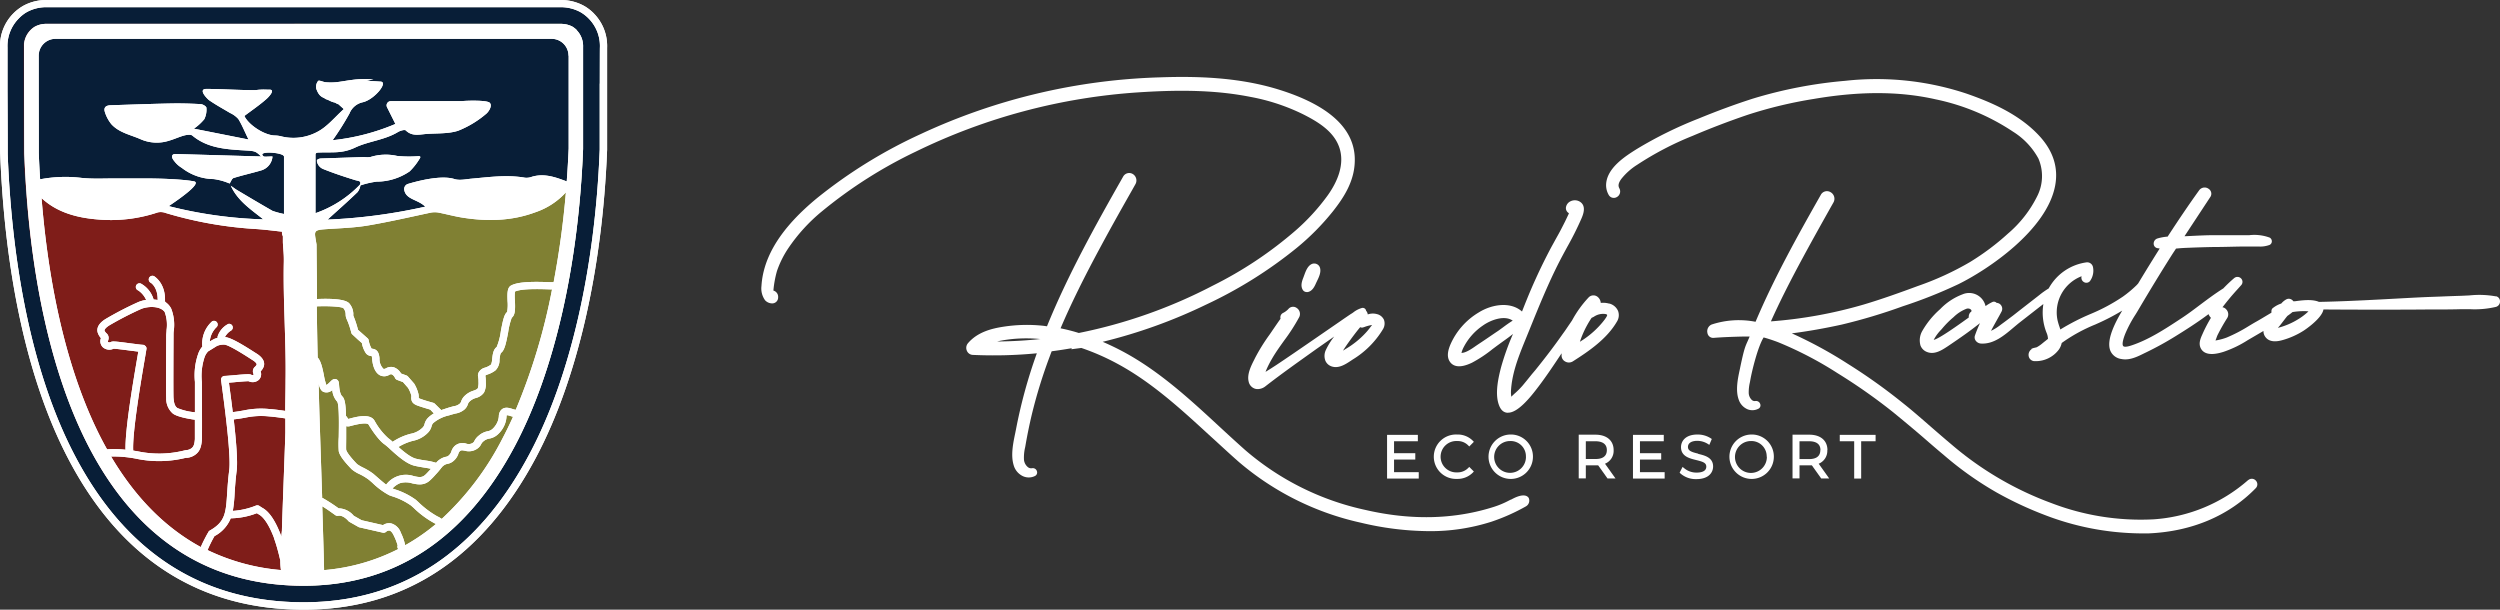 <svg xmlns="http://www.w3.org/2000/svg" viewBox="0 0 594.33 144.94"><rect x="0" y="0" width="594.33" height="144.94" fill="#333333" stroke="none"/><defs><style>.cls-1{fill:#fff;}.cls-2{fill:#081e37;}.cls-3{fill:none;stroke:#081e37;stroke-miterlimit:10;stroke-width:2px;}.cls-4{fill:#808033;}.cls-5{fill:#7f1d19;}</style></defs><title>logo</title><g id="Layer_2" data-name="Layer 2"><g id="Logo_RR" data-name="Logo RR"><polygon class="cls-1" points="337.28 112.25 331.41 112.25 331.41 109.25 336.46 109.25 336.46 107.74 331.41 107.74 331.41 104.9 337.07 104.9 337.07 103.38 329.75 103.38 329.75 113.77 337.28 113.77 337.28 112.25"/><path class="cls-1" d="M346.36,113.85a5.08,5.08,0,0,0,3.82-1.54l.2-.22L349.29,111l-.23.23a3.52,3.52,0,0,1-2.66,1.07,3.73,3.73,0,1,1,0-7.45,3.51,3.51,0,0,1,2.66,1.06l.23.23,1.09-1.1-.2-.22a5.06,5.06,0,0,0-3.81-1.52,5.28,5.28,0,1,0,0,10.55"/><path class="cls-1" d="M359,103.3a5.28,5.28,0,1,0,5.43,5.27A5.24,5.24,0,0,0,359,103.3m3.77,5.27a3.78,3.78,0,1,1-3.77-3.72A3.62,3.62,0,0,1,362.76,108.57Z"/><path class="cls-1" d="M383.61,107c0-2.26-1.65-3.66-4.3-3.66h-4v10.39H377v-3.1h2.31l.63,0,2.22,3.12h1.9l-2.5-3.51a3.29,3.29,0,0,0,2.05-3.22M382,107c0,1.76-1.45,2.12-2.67,2.12H377V104.9h2.28C380.5,104.9,382,105.27,382,107Z"/><polygon class="cls-1" points="389.87 109.25 394.92 109.25 394.92 107.74 389.87 107.74 389.87 104.9 395.53 104.9 395.53 103.38 388.21 103.38 388.21 113.77 395.74 113.77 395.74 112.25 389.87 112.25 389.87 109.25"/><path class="cls-1" d="M403.72,107.85c-1.52-.37-2.44-.66-2.44-1.59s.84-1.46,2.26-1.46a4.79,4.79,0,0,1,2.51.76l.31.2.59-1.4-.21-.14a5.74,5.74,0,0,0-3.2-.92c-2.89,0-3.91,1.61-3.91,3,0,2.18,2,2.67,3.58,3.06s2.43.64,2.43,1.58-.84,1.41-2.31,1.41a4.5,4.5,0,0,1-3-1.09L400,111l-.7,1.37.16.16a5.52,5.52,0,0,0,3.85,1.37c2.92,0,3.95-1.6,3.95-3,0-2.15-2-2.63-3.56-3"/><path class="cls-1" d="M416.27,103.3a5.28,5.28,0,1,0,5.43,5.27,5.24,5.24,0,0,0-5.43-5.27m3.77,5.27a3.79,3.79,0,1,1-3.77-3.72A3.63,3.63,0,0,1,420,108.57Z"/><path class="cls-1" d="M434.44,107c0-2.26-1.64-3.66-4.3-3.66h-4v10.39h1.66v-3.1h2.31l.63,0,2.22,3.12h1.9l-2.5-3.51a3.29,3.29,0,0,0,2.05-3.22m-1.66,0c0,1.76-1.45,2.12-2.67,2.12h-2.28V104.9h2.28C431.33,104.9,432.78,105.27,432.78,107Z"/><polygon class="cls-1" points="437.37 104.9 440.8 104.9 440.8 113.77 442.46 113.77 442.46 104.9 445.89 104.9 445.89 103.38 437.37 103.38 437.37 104.9"/><path class="cls-1" d="M359.23,118.75c-.19.09-.41.19-.65.32a21.94,21.94,0,0,1-3.2,1.35c-9.44,3.07-19.77,3.35-30.72.82a64.53,64.53,0,0,1-28.7-14.3c-2.08-1.85-4.17-3.77-6.18-5.63-7-6.48-14.29-13.18-22.85-17.75q-2.34-1.25-4.79-2.3a123.32,123.32,0,0,0,24.6-8.85A103.9,103.9,0,0,0,308.19,59a58.14,58.14,0,0,0,8.75-8.84c2.44-3.11,5-6.94,5.13-11.72.26-7.58-5.83-13.35-18.12-17.16-9.88-3.06-20.27-3.16-28.22-2.89a144.57,144.57,0,0,0-56.87,13.49,116.41,116.41,0,0,0-24.54,15.15c-8.53,7-12.88,13.9-13.3,21a4.8,4.8,0,0,0,.87,3.36,2.33,2.33,0,0,0,1.7.74h0a1.41,1.41,0,0,0,1.4-1.46,1.54,1.54,0,0,0-1.13-1.59,25,25,0,0,1,.85-4.65,23.15,23.15,0,0,1,2.67-5.38,41.06,41.06,0,0,1,8.11-8.88,108.8,108.8,0,0,1,22.25-14.14,141.72,141.72,0,0,1,53-14.08c10.89-.72,19.06-.39,26.51,1.08a48.15,48.15,0,0,1,12.4,4.07c3.7,1.85,7.3,4.06,8.67,7.74,1.57,4.25-.56,8.61-2.62,11.52a50.1,50.1,0,0,1-7.7,8.44,93.65,93.65,0,0,1-19.63,13.08,119.8,119.8,0,0,1-31.9,11.28,44.54,44.54,0,0,0-4.34-1.11c2.52-5.9,5.53-12,9.7-19.72,2.36-4.38,4.84-8.79,7.23-13l.86-1.53a1.79,1.79,0,0,0-.69-2.47A1.64,1.64,0,0,0,267,42c-6.71,11.8-13.15,23.4-18.1,35.57h0l-.78-.11a36.57,36.57,0,0,0-9.64.22c-2.69.42-6.08,1.24-8.36,3.91a1.7,1.7,0,0,0-.27,1.78,1.59,1.59,0,0,0,1.37,1,107.35,107.35,0,0,0,15.27-.38,120.15,120.15,0,0,0-4.89,17.73c-.07.39-.16.8-.24,1.21-.52,2.49-1.1,5.31-.38,7.66a4.11,4.11,0,0,0,2.26,2.64,3.31,3.31,0,0,0,2.8-.07.91.91,0,0,0,.47-1.13,1,1,0,0,0-1.14-.72,1.28,1.28,0,0,1-1-.25,2.6,2.6,0,0,1-.94-1.77,10.58,10.58,0,0,1,.29-3l.12-.68c.42-2.41.91-4.76,1.44-7a119.2,119.2,0,0,1,4.24-13.78l.37-1,.13-.32c1.6-.21,3.2-.46,4.78-.73l-.11.25,2.38-.31a55.44,55.44,0,0,1,8.38,3.65c8.32,4.44,15.42,11,22.28,17.3,2.22,2,4.51,4.16,6.82,6.18a66.73,66.73,0,0,0,29,14.42,71,71,0,0,0,16.17,2,47.4,47.4,0,0,0,14.84-2.24,46.82,46.82,0,0,0,8.18-3.64,1.57,1.57,0,0,0,.69-2c-.26-.44-1.19-1.28-4.15.36M247.32,80.6c-3.13.33-6.28.52-9.36.57h-.88c.89-.21,1.79-.35,2.62-.46a33.34,33.34,0,0,1,4.28-.27C245.08,80.44,246.19,80.49,247.32,80.6Z"/><path class="cls-1" d="M321.3,74.54c-.86.58-1.73,1.17-2.59,1.77l-7.16,4.93c-2.69,1.85-5.39,3.71-8.12,5.53q-1.19.78-2.4,1.53a1,1,0,0,1-.17.1c.09-.24.19-.48.29-.71a24.27,24.27,0,0,1,1.24-2.4c.86-1.5,1.9-2.94,2.9-4.34a44.66,44.66,0,0,0,3.59-5.59,1.69,1.69,0,0,0-.59-2.13,1.45,1.45,0,0,0-2,.23,4.34,4.34,0,0,1-1.25.93,1.17,1.17,0,0,0-.61,1.38c-.55.77-1.09,1.55-1.62,2.33-.34.49-.67,1-1,1.46a44.43,44.43,0,0,0-3.45,5.56l-.2.41c-.74,1.46-1.74,3.45-1.32,5.16a2.25,2.25,0,0,0,1.43,1.69,2.05,2.05,0,0,0,.74.12,3,3,0,0,0,1.84-.68c4-3.11,8.12-6,12.14-8.88L317.19,80a16.42,16.42,0,0,0-2,3.22,3.25,3.25,0,0,0-.09,2.57,2.43,2.43,0,0,0,1.48,1.32c1.7.58,3.39-.57,4.64-1.4l.36-.24a21.33,21.33,0,0,0,7.22-7.25A2.58,2.58,0,0,0,329,76a2.45,2.45,0,0,0-1.67-1.33,3.65,3.65,0,0,0-2.17.08,1.59,1.59,0,0,0-.4-.88.75.75,0,0,0-.2-.42.82.82,0,0,0-.77-.24,5.87,5.87,0,0,0-2.08,1.07l-.43.3m-1.66,8.57-.35.21c.32-.51.65-1,1-1.51,1-1.4,2-2.76,3.09-4.07a.91.91,0,0,0,.69.06l.34-.11a8.68,8.68,0,0,1,1.8-.47l-.3.38-.13.17a14.81,14.81,0,0,1-1.1,1.33A20.84,20.84,0,0,1,319.84,83Z"/><path class="cls-1" d="M310.89,69.43c1.11-.21,1.64-1.35,2-2.18l.24-.5c.43-.88,1-2.09.66-3.13a1.39,1.39,0,0,0-.77-.85,1.43,1.43,0,0,0-1.18,0c-1,.47-1.44,1.73-1.78,2.65l-.19.52c-.33.85-.77,2-.14,3a1.09,1.09,0,0,0,.91.49l.23,0"/><path class="cls-1" d="M382.55,72.18a5.33,5.33,0,0,0-2-.17,2,2,0,0,0-.83-1.5,1.58,1.58,0,0,0-2.12.27,26,26,0,0,0-3.88,5.41l-.63.92c-.52.75-1,1.51-1.57,2.26-2,2.86-4.15,5.68-6.51,8.6L364.14,89c-.72.9-1.45,1.81-2.2,2.7a19,19,0,0,1-1.91,1.9l-.76.72,0-.14a7,7,0,0,1-.07-1c.16-4.12,1.65-8,3.15-11.72.47-1.14.93-2.28,1.39-3.41,2.14-5.28,4.35-10.73,7-15.9.59-1.15,1.21-2.28,1.82-3.41a73.93,73.93,0,0,0,3.37-6.72c.44-1,1.35-3.22-.54-4.18a2.32,2.32,0,0,0-2,0,1.92,1.92,0,0,0-1.08,1.29,1.37,1.37,0,0,0,.65,1.54.54.54,0,0,0,0,.11l-.42.89c-.35.75-.72,1.49-1.1,2.22-.5,1-1,1.9-1.53,2.84l-1.1,2c-1.66,3.11-3.21,6.33-4.62,9.57-.84,1.93-1.61,3.87-2.36,5.76-2.69-2.41-7.14-1.76-10.32.24A16.61,16.61,0,0,0,344.77,82c-.44,1.09-.94,2.68-.13,3.93.64,1,2.08,1.85,5.31.29A30.49,30.49,0,0,0,354.81,83l1.14-.85,1.21-.88c.85-.6,1.71-1.22,2.53-1.88l-.08.18a60.39,60.39,0,0,0-2.78,7.82c-.53,2.09-1.51,6-.52,8.8.4,1.14,1,1.79,1.9,1.92a1.66,1.66,0,0,0,.32,0c2.28,0,5.15-3.46,7.15-6.12l.14-.18c1.88-2.49,3.64-5.13,5.33-7.68l.09-.14,0,.43a1.6,1.6,0,0,0,.83,1.51,1.76,1.76,0,0,0,1.81,0c3.84-2.43,8.13-5.37,10.5-9.45a2.87,2.87,0,0,0,.29-2.54,3.11,3.11,0,0,0-2.09-1.78m-.94,3.6a19.82,19.82,0,0,1-1.5,1.8,21.34,21.34,0,0,1-4.55,3.69,23.21,23.21,0,0,1,2.78-5.68l.53-.26a3.89,3.89,0,0,1,2.8-.65c.25.06.35.15.37.2S382.08,75.15,381.61,75.78Zm-22,.45c-.83.51-1.62,1.08-2.38,1.65l-1.09.79c-1.51,1-3.05,2.09-4.6,3.1l-.68.46c-1,.71-2.4,1.67-3.44,1.69v-.06a6.25,6.25,0,0,1,.52-1.32,14,14,0,0,1,4.59-5.15C354.37,76.09,357.63,74.84,359.63,76.23Z"/><path class="cls-1" d="M534.49,114.1h0A37.88,37.88,0,0,1,512,123.46a59.22,59.22,0,0,1-24.29-3.85A77.63,77.63,0,0,1,464,105.72c-1.61-1.35-3.19-2.72-4.78-4.1-2.24-1.94-4.56-4-6.91-5.85a134.75,134.75,0,0,0-13.09-9.32,102.06,102.06,0,0,0-13.25-7.2c3.76-.48,7.76-1.18,11.89-2.09a132.51,132.51,0,0,0,14.5-4.35,111.93,111.93,0,0,0,13.21-5.25c7.07-3.48,21-12.84,23-23.4.81-4.25-.43-8.21-3.68-11.77-4.83-5.3-11.82-8.2-17.37-10.13a67.86,67.86,0,0,0-28.82-3.05,106.16,106.16,0,0,0-22,4.24c-4.12,1.32-8.45,2.91-12.87,4.73A95.86,95.86,0,0,0,389,35.5c-2.66,1.68-7.12,4.5-7.18,8.5a4.65,4.65,0,0,0,.6,2.3,1.39,1.39,0,0,0,1.93.56,1.52,1.52,0,0,0,.62-2.09c-.35-.64-.21-1.28.46-2.22a14.92,14.92,0,0,1,3.76-3.36,74.1,74.1,0,0,1,13.19-6.89c4.27-1.82,8.67-3.5,13.08-5a103.59,103.59,0,0,1,15.73-3.78c10.95-1.87,20.44-1.84,29,.1a52.37,52.37,0,0,1,18.4,7.7,17.24,17.24,0,0,1,6,6.36,10.56,10.56,0,0,1-.3,9,28,28,0,0,1-6.93,8.85,59.17,59.17,0,0,1-9.05,6.78A69.82,69.82,0,0,1,455.91,68c-4.1,1.52-8.49,3.1-12.86,4.4a107,107,0,0,1-22.05,4c2.05-4.56,4.5-9.44,7.67-15.29,2.11-3.91,4.32-7.85,6.46-11.67l.73-1.29a1.79,1.79,0,0,0-.69-2.47,1.65,1.65,0,0,0-2.31.65c-5.67,10-11.12,19.79-15.51,30.17a20.72,20.72,0,0,0-10.44.65,1.74,1.74,0,0,0-1,2,1.38,1.38,0,0,0,1.51,1.17c2.39-.19,4.83-.26,7.19-.32l1.34,0c-.18.44-.34.78-.47,1.09-.61,1.35-.86,1.91-1.75,6.12l-.1.5c-.49,2.26-1.09,5.07-.28,7.3a3.79,3.79,0,0,0,2.1,2.29,3.08,3.08,0,0,0,2.55-.12.89.89,0,0,0,.47-1.11,1.05,1.05,0,0,0-1.13-.74,1,1,0,0,1-.84-.22,2.4,2.4,0,0,1-.77-1.63,10.1,10.1,0,0,1,.28-2.6l.12-.66c.33-1.85,1.71-7.69,3.14-10a36.11,36.11,0,0,1,3.56,1.18,86.86,86.86,0,0,1,14,7.31,133.94,133.94,0,0,1,13.24,9.3c2.44,2,4.85,4,7.17,6,1.64,1.43,3.28,2.85,4.95,4.24a79.55,79.55,0,0,0,12.46,8.82A85.41,85.41,0,0,0,486,122.39a64.84,64.84,0,0,0,22.57,4.41c.77,0,1.54,0,2.3,0,10.22-.46,19-4.18,25.4-10.75a1.29,1.29,0,0,0,0-1.81,1.27,1.27,0,0,0-1.8-.09"/><path class="cls-1" d="M593.37,70.46a22.21,22.21,0,0,0-6.31-.23l-1.88.09c-1.68.05-3.37.11-5,.18l-2.79.1c-5.32.2-16.88,1-26.13,1.17a.6.6,0,0,0-.16-.08c-1.61-.59-3.82-.3-5.54-.07l-.36,0a1.31,1.31,0,0,0-.53-.46,1.23,1.23,0,0,0-1.12,0,4.13,4.13,0,0,0-1.22,1,6.29,6.29,0,0,0-1.9,1A.89.89,0,0,0,540,74a.93.93,0,0,0,0,.33l-1.31.78c-.75.45-1.49.9-2.24,1.32s-1.22.71-1.84,1.08a36.31,36.31,0,0,1-5.27,2.74,13.28,13.28,0,0,1-1.92.56l-.73.14c.08-.2.16-.41.23-.61s.16-.45.21-.57a45.11,45.11,0,0,1,2.36-4.18,1.69,1.69,0,0,0-.21-2,1.54,1.54,0,0,0-.92-.55,2.08,2.08,0,0,1,.15-.2c.49-.64,1-1.27,1.52-1.9.66-.8,1.36-1.58,2.06-2.35l.69-.77a1.16,1.16,0,0,0,0-1.62,1.2,1.2,0,0,0-1.66-.07,32.31,32.31,0,0,0-2.56,2.43c-1.91,1.2-3.74,2.57-5.52,3.9-1.49,1.12-3,2.27-4.61,3.31-3.87,2.56-7.67,5-11.63,6.32-.39.13-1.6.54-2,.22-.2-.16-.41-.74.39-2.84a29,29,0,0,1,2.55-4.79c.29-.47.57-.94.85-1.42,2.62-4.43,5.1-8.5,7.6-12.45.24-.38.48-.75.73-1.12l.4-.61h.18c.62-.06,1.25-.11,1.85-.14,2.35-.1,4.7-.18,7-.22h.3c2.14,0,4.28-.09,6.43-.11h.4c1,0,2,0,3,0H537a6.35,6.35,0,0,0,2.56-.39.94.94,0,0,0,.53-.84,1,1,0,0,0-.51-.89,10.51,10.51,0,0,0-4.84-.58c-.46,0-.91,0-1.32,0-2.42,0-4.78,0-7,0s-4.49.14-6.74.24l-.35,0,3.25-4.94,2.85-4.33a1.39,1.39,0,0,0-.38-2,1.61,1.61,0,0,0-2.25.37c-2.32,3.22-4.7,6.73-7.48,11a11.66,11.66,0,0,0-2.42.44A1.28,1.28,0,0,0,512,58a1.07,1.07,0,0,0,.91,1l.52.08c-1.64,2.6-3.32,5.32-5.13,8.32l-.38.41a27.33,27.33,0,0,1-3.26,2.72,43.48,43.48,0,0,1-7.56,4.07,53,53,0,0,0-7.29,3.73l-.18-.56a15,15,0,0,1-.5-1.7,9.19,9.19,0,0,1,5.74-10.4,1.19,1.19,0,0,0,.6,1.42,1.11,1.11,0,0,0,1.5-.44,4.21,4.21,0,0,0,.58-3.24,1.42,1.42,0,0,0-1.43-1.05,12.1,12.1,0,0,0-9.08,6.21,20.41,20.41,0,0,0-2.21,1.56c-.23.18-.46.37-.69.54L479.86,74l-1.27,1c-.94.71-1.88,1.42-2.83,2.11l-.16.12a11.66,11.66,0,0,1-2.27,1.42c.43-.84.89-1.66,1.33-2.45s.8-1.42,1.18-2.15a1.41,1.41,0,0,0-.17-1.54,1.31,1.31,0,0,0-1-.5.88.88,0,0,0-.95-.24,9.86,9.86,0,0,0-1.69,1,4,4,0,0,0-5.49-2.79,14.43,14.43,0,0,0-5.31,3.52A20.29,20.29,0,0,0,457,78.66a4.47,4.47,0,0,0-.44,3.47,2.63,2.63,0,0,0,1.56,1.55c1.83.73,3.64-.51,5-1.41l.19-.13c1.82-1.23,4-2.71,6.1-4.32l1.3-1a28.56,28.56,0,0,0-1.2,2.94,1.32,1.32,0,0,0,.15,1.19,1.67,1.67,0,0,0,1.24.72c3.05.21,5.56-1.92,7.78-3.8.48-.4.94-.79,1.39-1.15l.36-.28,4.28-3.34c.33-.26.69-.52,1-.78l.06,0a12.94,12.94,0,0,0,.76,6.78,4,4,0,0,1,.34,1.46h0c-.28.22-.55.45-.84.67l-.41.33a8,8,0,0,1-1.44,1l-.76.18-.45.16,0,.11a1.64,1.64,0,0,0-.69,1.63,1.45,1.45,0,0,0,1.5,1.22h.11a6.86,6.86,0,0,0,5.54-2.72,4.13,4.13,0,0,0,.7-1.6,38.3,38.3,0,0,1,8-4.4l.24-.11a51.62,51.62,0,0,0,6.15-3.19c-1.4,2.39-4,7-2.76,9.68a3.32,3.32,0,0,0,2.57,1.83c1.92.38,3.77-.54,5.4-1.35l.58-.28a76,76,0,0,0,6.73-3.7c2.46-1.52,5.3-3.32,8-5.34a2.77,2.77,0,0,0,.57.88,33.86,33.86,0,0,0-1.9,3.61l-.12.27c-.45,1-1,2.23-.37,3.41,1.13,2.08,4.26,1.14,5.43.78a26.31,26.31,0,0,0,5.72-2.77l1.18-.69,2.55-1.49a2.23,2.23,0,0,0,.42,1.38c1.15,1.64,3.42,1,4.39.71a18.63,18.63,0,0,0,4.8-2.2s4.27-2.79,4.65-5c8.91.07,19.69.06,25,0h1.53c2.1,0,4.21,0,6.31-.07.62,0,1.24,0,1.87,0a21.94,21.94,0,0,0,6.32-.55,1.33,1.33,0,0,0,.94-1.33,1.21,1.21,0,0,0-1-1.2m-44.53,3.61-.09.08h0a14.67,14.67,0,0,1-2.73,2,16.66,16.66,0,0,1-3.14,1.44c-.37.13-.88.28-1.31.4l.3-.36a2.19,2.19,0,0,0,.2-.23l1.21-1.57c.15-.2.32-.41.49-.62l.05-.06c.41-.28.82-.59,1.22-.92a16.71,16.71,0,0,1,3.34-.21Zm-80.32.15a1.64,1.64,0,0,0-.44,1.3c-2.33,1.68-7.06,5.07-8.34,5.32a10.28,10.28,0,0,1,1.79-2.43l.2-.23a21.36,21.36,0,0,1,2.68-2.7l.1-.09a9,9,0,0,1,3.17-2,1,1,0,0,1,.24,0,.9.9,0,0,1,.75.35S468.81,73.91,468.52,74.22Z"/><path class="cls-2" d="M139.66,4.76a8.46,8.46,0,0,0-1.72-1.36l-.26-.15a9.24,9.24,0,0,0-4.23-1.07H10.72A9.21,9.21,0,0,0,6.57,3.3l-.18.11A9.16,9.16,0,0,0,4.71,4.75a8.87,8.87,0,0,0-2.52,6.5c0,.43.06,25,.07,25.38,1.11,28.75,6.53,53.3,15.66,71,12,23.31,30.3,35.13,54.27,35.13,23.06,0,41-11.82,53.35-35.13,9.57-18.09,15.46-43.68,16.59-72.06,0-.2,0-24,0-24.26a8.94,8.94,0,0,0-2.51-6.54"/><path class="cls-2" d="M8.21,6.39a5.12,5.12,0,0,0-1,.79,5.39,5.39,0,0,0-1.54,4c0,.44,0,5.11,0,11.66,0,8,0,13.24,0,13.69C6.84,64.74,12.12,88.78,21,106c11.39,22.06,28.61,33.25,51.17,33.25,21.66,0,38.57-11.2,50.26-33.27,9.34-17.64,15.08-42.7,16.19-70.57,0-.27,0-3.55,0-12.64,0-6.35,0-11.22,0-11.54a5.48,5.48,0,0,0-1.53-4,5.33,5.33,0,0,0-1-.78l-.11-.06a5.69,5.69,0,0,0-2.61-.67H10.72a5.64,5.64,0,0,0-2.44.67Z"/><path class="cls-3" d="M8.21,6.39a5.12,5.12,0,0,0-1,.79,5.39,5.39,0,0,0-1.54,4c0,.44,0,5.11,0,11.66,0,8,0,13.24,0,13.69C6.84,64.74,12.12,88.78,21,106c11.39,22.06,28.61,33.25,51.17,33.25,21.66,0,38.57-11.2,50.26-33.27,9.34-17.64,15.08-42.7,16.19-70.57,0-.27,0-3.55,0-12.64,0-6.35,0-11.22,0-11.54a5.48,5.48,0,0,0-1.53-4,5.33,5.33,0,0,0-1-.78l-.11-.06a5.69,5.69,0,0,0-2.61-.67H10.72a5.64,5.64,0,0,0-2.44.67Z"/><path class="cls-4" d="M137.15,7.19a5.33,5.33,0,0,0-1-.78l-.11-.06a5.72,5.72,0,0,0-2.61-.67H70V139.22c.71,0,1.43,0,2.15,0,21.66,0,38.57-11.2,50.26-33.27,9.33-17.64,15.08-42.7,16.19-70.57,0-.27,0-3.55,0-12.64,0-6.35,0-11.22,0-11.54a5.48,5.48,0,0,0-1.53-4"/><path class="cls-5" d="M71.68,5.68h-61a5.64,5.64,0,0,0-2.44.67l-.07,0a5.12,5.12,0,0,0-1,.79,5.39,5.39,0,0,0-1.54,4c0,.44,0,5.11,0,11.66,0,8,0,13.24,0,13.69C6.84,64.74,12.12,88.78,21,106c11.31,21.9,28.35,33.07,50.66,33.24Z"/><path class="cls-2" d="M5.75,36.5c.17,4.4.46,8.68.83,12.87l2.67-4.7L15.69,50l10.55,1.53L41.71,50l18.9,3.57,14.73,1,15-1.72L103,49.37l13.83,2.83,11.73-2.83,8.81-8.45c.45-4.55,1.12-.76,1.31-5.49,0-.27,0-3.56,0-12.65,0-6.35,0-11.22,0-11.54a5.48,5.48,0,0,0-1.53-4,5.82,5.82,0,0,0-1-.79l-.11-.05a5.72,5.72,0,0,0-2.61-.67H10.72a5.64,5.64,0,0,0-2.44.67l-.07,0a5.12,5.12,0,0,0-1,.79,5.39,5.39,0,0,0-1.54,4c0,.44,0,5.11,0,11.66,0,8,0,13.24,0,13.69"/><path class="cls-1" d="M137.15,7.19a6.18,6.18,0,0,0-1-.82,5.85,5.85,0,0,0-2.67-.69H10.72a5.54,5.54,0,0,0-2.47.69,5.33,5.33,0,0,0-1,.81,5.4,5.4,0,0,0-1.54,4c0,.72.05,24.62.08,25.33C6.84,64.75,12.11,88.75,21,106c11.39,22.06,28.61,33.25,51.17,33.25,21.66,0,38.57-11.2,50.26-33.27,9.35-17.66,15.08-42.69,16.19-70.57,0-.35,0-23.89,0-24.24a5.43,5.43,0,0,0-1.53-4M9.88,47.09c3.58,3.34,8.23,4.64,13.11,5.06a35.13,35.13,0,0,0,14.53-1.66,3.37,3.37,0,0,1,1.92.16,93.61,93.61,0,0,0,21.32,3.79c2,.12,4.31.42,6.3.64-.14.66.26,1,.19,1.28l0,1.27c.11,2,.26,2.77.22,4.8-.19,8.94.57,19,.42,27.91,0,2.5-.07,4.92-.08,7.35-1-.15-2.49-.36-3.78-.46a20,20,0,0,0-6.05.34c-.78.14-1.59.29-2.65.4-.34-2.83-.69-5.36-.88-6.83l0-.17,1.13-.09c1.15-.11,3-.27,3.53-.25a2.2,2.2,0,0,0,2.43-.34,1.88,1.88,0,0,0,.42-2h0a3.31,3.31,0,0,0,.72-1.09c.24-.64.33-1.9-1.74-3.18l-.46-.29c-3.81-2.45-5.84-3.5-7-3.6a3.88,3.88,0,0,1,1.42-1.52A.87.87,0,0,0,54.3,77a5.09,5.09,0,0,0-2.57,3c0,.12,0,.21,0,.31a6.75,6.75,0,0,0-.78.26,10.81,10.81,0,0,0-1.08.63,5.31,5.31,0,0,1,1.52-3.34.87.87,0,0,0,.23-1.15.86.86,0,0,0-1.19-.31,7.09,7.09,0,0,0-2.33,6,5.19,5.19,0,0,0-1,1.77,15.49,15.49,0,0,0-.76,6.62c0,.6,0,4,0,7.22A13.71,13.71,0,0,1,42.16,97c-.49-.37-.79-.89-.91-2.42-.08-1.06,0-13.87,0-14.85,0-.41,0-.79.07-1.15a10.65,10.65,0,0,0-.61-5.18A4,4,0,0,0,39.57,72l-.35-.32c.21-4.31-2.44-5.9-2.55-6a.88.88,0,0,0-1.19.32.89.89,0,0,0,.31,1.2c.08,0,1.75,1.08,1.69,4.12a8.94,8.94,0,0,0-1-.12.62.62,0,0,0,0-.13,6.35,6.35,0,0,0-3-3.66.87.87,0,0,0-.63,1.63,5.28,5.28,0,0,1,1.89,2.26,7.65,7.65,0,0,0-1.9.53,79.9,79.9,0,0,0-7.72,4c-2.19,1.35-2.1,2.68-1.85,3.35A3.58,3.58,0,0,0,24,80.38l0,0a2,2,0,0,0,.41,2.13A2.33,2.33,0,0,0,27,82.9c.53,0,2.53.26,3.88.44l2,.25c-.07.41-.15.92-.25,1.48-.9,5.25-2.92,17-2.79,21.85a23.15,23.15,0,0,0-4.39-.1h0c-.44-.79-.88-1.59-1.3-2.41C16.6,89.83,11.73,70.16,9.88,47.09ZM99.16,96.38c1,.37,2.54.82,3.13,1l.86.91a6,6,0,0,0-1.35,1,3.19,3.19,0,0,0-.87,1.52,1.92,1.92,0,0,1-.37.75,5.35,5.35,0,0,1-2.92,1.56A13.91,13.91,0,0,0,93.4,105l0,.07a10.3,10.3,0,0,0-1.07-.87,15.8,15.8,0,0,1-3.27-4.15c-1-1.82-4.21-1-5.91-.54l-.35.09a3,3,0,0,1-.23-.32,4.92,4.92,0,0,0-.31-.41c-.06-2.69-.29-4.08-.88-4.63s-.72-2-.77-2.71a5.14,5.14,0,0,0-.07-.63,1,1,0,0,0-.66-.76c-.59-.18-1,.24-1.41.65a6.07,6.07,0,0,1-.87.76A13.47,13.47,0,0,1,77,89.2c-.35-1.73-.7-3.36-1.48-4.21-.09-3.87-.16-7.76-.21-12.16,3-.12,5.86.08,6.32.43a2.27,2.27,0,0,1,.54,1.5,2.9,2.9,0,0,0,.17.95A18.48,18.48,0,0,1,83.49,79a.86.86,0,0,0,.27.5l1.35,1.25.92.8a6.24,6.24,0,0,0,1,2.49,1.8,1.8,0,0,0,1.23.6h.09a2.69,2.69,0,0,1,.12.71c.15,1.89.81,3.29,1.81,3.84a2.28,2.28,0,0,0,2.28-.09.75.75,0,0,1,.59-.1,1.7,1.7,0,0,1,.75.83.88.88,0,0,0,.5.48l1.4.52L97,92.2A6.89,6.89,0,0,1,97.77,94a1.55,1.55,0,0,1,0,.48C97.76,95.32,98,95.92,99.16,96.38Zm16.23-7s0,0,0-.07.17-.16.48-.27a6.34,6.34,0,0,0,1.93-1,3.45,3.45,0,0,0,.95-2.54c.06-.54.16-1.45.39-1.63.82-.62,1.17-2.27,1.67-4.9a16.86,16.86,0,0,1,.85-3.44c.87-.66.82-2.19.76-4a11.14,11.14,0,0,1,0-2.21c1.56-.74,5.73-.61,8.51-.52h.31a143.14,143.14,0,0,1-8.63,28.62,4.45,4.45,0,0,1-.85-.22c-.77-.24-1.92-.6-2.72.39a2.2,2.2,0,0,0-.45,1.34,4.19,4.19,0,0,1-.29,1.29,4.81,4.81,0,0,1-1.16,1.7,2.31,2.31,0,0,1-1.29.62,4.48,4.48,0,0,0-2,1,3.84,3.84,0,0,0-1.07,1.28,1,1,0,0,1-.41.48,1.75,1.75,0,0,1-1.55.16,2.83,2.83,0,0,0-2.66.51,3,3,0,0,0-.85,1.33,2,2,0,0,1-.56.91,1.25,1.25,0,0,1-.75.39,4,4,0,0,0-1.62.75,3.5,3.5,0,0,0-.7.68,14.41,14.41,0,0,0-2.57-.56c-.72-.11-1.47-.23-2.19-.41-1.26-.3-2.89-1.63-4.2-2.8a12.7,12.7,0,0,1,3.43-1.46,6.81,6.81,0,0,0,3.79-2.16,3.7,3.7,0,0,0,.67-1.34,1.51,1.51,0,0,1,.45-.79,8.76,8.76,0,0,1,3.68-1.76c.61-.2,1.09-.32,1.49-.43a4.44,4.44,0,0,0,2.22-1,2.83,2.83,0,0,0,.77-1.2,1.49,1.49,0,0,1,.37-.62,3.4,3.4,0,0,1,1.55-.89,3.31,3.31,0,0,0,1.93-1.32,4.55,4.55,0,0,0,.42-2.42A7.81,7.81,0,0,0,115.39,89.39ZM96.3,129.53a12,12,0,0,0-1-2.86,3.44,3.44,0,0,0-2.34-2.25,2.58,2.58,0,0,0-1.91.42l-5.07-1.16-1.89-1.07a4.81,4.81,0,0,0-3.59-1.76,39.58,39.58,0,0,0-3.7-2.4l-.21-.09c-.31-9.57-.64-19.53-.68-20.8-.06-2.21-.11-4.3-.16-6.32.26,1,.55,1.62,1.1,1.9A2,2,0,0,0,79,92.73a4.57,4.57,0,0,0,1.17,2.76c.5.81.4,6.13.36,8.4a24.91,24.91,0,0,0,0,3.37c.18.95,1.15,2.31,3.06,4.28a7.85,7.85,0,0,0,1.87,1.17A13.34,13.34,0,0,1,87.62,114c.24.19.53.45.87.74a18,18,0,0,0,4.05,3l.61.22a16.2,16.2,0,0,1,4.56,2.22l.57.5a22.38,22.38,0,0,0,5,3.71,3,3,0,0,1,.36.18,47.81,47.81,0,0,1-7.22,5Zm-4.5-14.31c-.74-.57-1.57-1.29-2.17-1.82l-.89-.77a15.11,15.11,0,0,0-2.41-1.46,9.86,9.86,0,0,1-1.44-.84c-2.25-2.34-2.55-3.19-2.59-3.4s0-1.73,0-3c0-1,0-1.83,0-2.63a1.54,1.54,0,0,0,.89,0l.42-.11c3.32-.87,3.86-.44,4-.29.67,1.17,2.48,3.87,3.84,4.75a16.27,16.27,0,0,1,1.32,1.14c1.6,1.46,3.8,3.45,5.77,3.92.78.19,1.56.31,2.31.44.46.07,1.08.17,1.61.29l-.16.18c-.59.63-1,1.09-1.3,1.33-.72.61-1.4.5-2.62.23a5.85,5.85,0,0,0-6.56,2ZM66.64,133.27a15.32,15.32,0,0,0,.15,2.25,49.75,49.75,0,0,1-17.45-4.75,31.67,31.67,0,0,1,1.54-3.13l.11-.19a8.29,8.29,0,0,0,3.86-4.23A17.85,17.85,0,0,0,61.06,122c.17.12.36.23.55.34,1.18.68,2.44,2.65,3.54,5.56,0,0,0,0,0,.08C65.72,129.56,66.21,131.35,66.64,133.27Zm.16-6a1,1,0,0,0-.07-.15c-1.27-3.31-2.7-5.44-4.25-6.32-.29-.17-.55-.34-.8-.51a.89.89,0,0,0-.79-.11,18,18,0,0,1-5.54,1.28,35.07,35.07,0,0,0,.43-4.22c.1-1.54.21-3.28.48-5.31.3-2.24-.15-7.43-.7-12.23,1.13-.12,2-.27,2.76-.41A18.19,18.19,0,0,1,63.93,99c1.34.1,3,.34,3.91.48,0,1.1,0,2.21,0,3.33,0,.95-.82,22.25-.82,23.35,0,0-.07.6-.14,1.5Zm-32.24-45a.83.83,0,0,0-.64-.3c-.37,0-1.61-.18-2.81-.33-3.93-.53-4.36-.53-4.75-.34a.67.67,0,0,1-.7,0s0-.21.07-.44a1.48,1.48,0,0,0-.46-1.67,1.91,1.91,0,0,1-.42-.57c-.08-.23.28-.74,1.17-1.29a78.59,78.59,0,0,1,7.44-3.84c1.39-.63,4.45-.92,5.68.65a8.84,8.84,0,0,1,.46,4.3c0,.38-.06.78-.08,1.21,0,1-.1,13.91,0,15a4.62,4.62,0,0,0,1.58,3.67c1,.76,3.68,1.26,5.23,1.46,0,2.33,0,4.28,0,4.62-.1,1.37-.37,1.83-.8,2.16a2.32,2.32,0,0,1-1.22.45,3.06,3.06,0,0,0-.47.08,24.56,24.56,0,0,1-11.17.19l-1-.16c-.24-4.3,1.91-16.91,2.75-21.79.23-1.36.37-2.17.41-2.46A.86.86,0,0,0,34.56,82.24ZM26.4,108.52a28.26,28.26,0,0,1,5.94.52,26.25,26.25,0,0,0,11.85-.21,1.53,1.53,0,0,1,.32,0,4,4,0,0,0,2-.8c.92-.7,1.35-1.69,1.48-3.41.08-1,0-12.84,0-13.8a14.08,14.08,0,0,1,.65-5.93,3.74,3.74,0,0,1,.85-1.36l.83-.51,1.24-.77a4,4,0,0,1,1.75-.32c.5,0,2,.62,6.21,3.34l.5.32c.86.53,1.05.95,1,1.07a1.54,1.54,0,0,1-.36.51,1.39,1.39,0,0,0-.44,1.6c.1.2.09.31.08.32a.59.59,0,0,1-.56,0c-.36-.18-.8-.19-4.33.13-.86.07-1.68.15-2,.15a.94.94,0,0,0-.64.3.88.88,0,0,0-.2.68c0,.16.07.55.14,1.11,1.51,11.06,2.11,17.9,1.79,20.32-.27,2.09-.39,3.86-.49,5.43-.3,4.7-.44,6.85-4.13,8.92a.89.89,0,0,0-.35.37c0,.08-.11.21-.21.37-.35.65-1,1.81-1.58,3.18Q35.1,123.19,26.4,108.52Zm50.21,11.85c1,.57,2.48,1.65,3.11,2.1a.91.91,0,0,0,.68.15c1.2-.23,2.39,1.2,2.4,1.21a.88.88,0,0,0,.25.22l2.14,1.21a.64.64,0,0,0,.24.1L91,126.63a.88.88,0,0,0,.8-.22,1.06,1.06,0,0,1,.77-.28c.36.07.75.52,1.08,1.26a12.31,12.31,0,0,1,.88,2.29h0a.87.87,0,0,0,.14.85,47.38,47.38,0,0,1-17.63,5C77,133,76.82,126.93,76.61,120.37Zm28.4,3a6.6,6.6,0,0,0-1.06-.62,21.51,21.51,0,0,1-4.51-3.39l-.57-.52a17.52,17.52,0,0,0-5.13-2.54l-.43-.16a4.81,4.81,0,0,1,1.8-1.27,5,5,0,0,1,2.88.05c1.26.27,2.7.58,4.11-.6a16.19,16.19,0,0,0,1.46-1.49,19.46,19.46,0,0,0,1.27-1.48l.06-.06s.2-.19.18-.23a2.94,2.94,0,0,1,.36-.33,2.1,2.1,0,0,1,1-.45,3,3,0,0,0,1.56-.83,3.76,3.76,0,0,0,1-1.56,1.23,1.23,0,0,1,.36-.62c.28-.25.49-.24,1.18-.11a3.44,3.44,0,0,0,2.86-.43,2.65,2.65,0,0,0,1-1.1,2,2,0,0,1,.62-.75,2.72,2.72,0,0,1,1.33-.6,4,4,0,0,0,2.08-1.05,6.43,6.43,0,0,0,1.6-2.33,6,6,0,0,0,.41-1.79,1.14,1.14,0,0,1,.06-.4,2.77,2.77,0,0,1,.84.19l.66.19c-.82,1.81-1.67,3.57-2.56,5.25A68.29,68.29,0,0,1,105,123.38Zm26.6-56.28H131c-3.42-.11-7.69-.25-9.56.81-.91.53-.86,1.94-.8,3.72a9.4,9.4,0,0,1-.1,2.55c-.71.58-1,2-1.48,4.47a15.08,15.08,0,0,1-1,3.85c-.82.62-.95,1.79-1.07,2.82a4.9,4.9,0,0,1-.25,1.33,4.38,4.38,0,0,1-1.45.76,2.36,2.36,0,0,0-1.43,1,1.57,1.57,0,0,0-.21,1.23,5.33,5.33,0,0,1,.08,1.12,4.24,4.24,0,0,1-.15,1.52c-.17.29-.48.4-1,.6a5.11,5.11,0,0,0-2.25,1.36,3.24,3.24,0,0,0-.72,1.2,1.14,1.14,0,0,1-.33.53,2.78,2.78,0,0,1-1.47.62c-.42.12-.93.25-1.58.46l-1.35.45L103.39,96a.91.91,0,0,0-.4-.24s-2.08-.56-3.2-1l-.25-.12v-.07a3.43,3.43,0,0,0-.05-.86,8.71,8.71,0,0,0-1-2.46.44.44,0,0,0-.08-.11L97,89.53a1,1,0,0,0-.36-.26l-1.3-.48a3.22,3.22,0,0,0-1.6-1.43,2.39,2.39,0,0,0-2,.21c-.39.21-.55.12-.61.09a3.33,3.33,0,0,1-.91-2.45c-.12-1.5-.62-2.18-1.73-2.32-.06,0-.14,0-.13,0a5.76,5.76,0,0,1-.71-2,.84.84,0,0,0-.28-.5l-2.26-2A24.13,24.13,0,0,0,84,75.05a1.24,1.24,0,0,1,0-.39,4,4,0,0,0-.9-2.45c-.86-1.15-4.53-1.26-7.74-1.13,0-3.8-.08-8-.11-12.93-.49-3.23-1-3.45,2.4-3.68s6.57-.32,9.79-.86c5-.85,10-2,15-3.07a5.36,5.36,0,0,1,1.83,0c1.88.37,3.74.88,5.63,1.19,5.9.94,11.73.84,17.43-1.29a17.29,17.29,0,0,0,7.2-4.71A206.85,206.85,0,0,1,131.61,67.1Zm3.58-53.84s0,1.7,0,9.44c0,5.64,0,12,0,12.62-.11,2.64-.27,5.25-.46,7.83-2.67-1-5.35-2-8.32-1.09a3.55,3.55,0,0,1-1.6.21c-4.23-.75-8.43-.15-12.64.22-1.39.12-2.91.49-4.16.09-3.15-1-8.78.49-11,1.16a1.28,1.28,0,0,0-.91,1.41c.4,2.35,3.21,2.23,5,4v0a130.89,130.89,0,0,1-23.23,3.08,0,0,0,0,1,0,0C80.29,50,82.7,47.9,85,45.67a3.5,3.5,0,0,0,.68-1.59,20.44,20.44,0,0,1,3.85-.9,13.94,13.94,0,0,0,7.86-2.44,14.9,14.9,0,0,0,2.36-3c.2-.28.36-.66-.35-.61a28.51,28.51,0,0,1-5-.06,12.17,12.17,0,0,0-6.34.26,5.06,5.06,0,0,1-1.45,0l-10.17.34c-.41,0-1.2.15-1.1.66a2.43,2.43,0,0,0,1.49,1.85c2.48,1,5,1.84,7.61,2.64.72.22,1.57.15,1.1,1.11A26.92,26.92,0,0,1,75,50.68h0V36.76c0-.5.53-.49.88-.5,3.15-.14,5.41.31,8.57-1.19s7-1.77,10.15-3.68c.54-.32,1.61-.64,1.87-.38,1.43,1.4,3.07,1,4.7.85,2.59-.22,5.33,0,7.74-.78a23.73,23.73,0,0,0,6.64-4c.59-.46,1.57-1.91.89-2.63s-6-.51-6.65-.4l-16.92,0A1,1,0,0,0,92,25.47l2,4v0a51.62,51.62,0,0,1-14.92,3.86v0a66.66,66.66,0,0,0,4-6.35,4.39,4.39,0,0,1,3.2-2.68c2.82-.69,6.17-4.89,4.12-4.9l-3.33-.22,1.71-.3a22.57,22.57,0,0,0-5.07.12c-1.28.15-2.55.42-3.84.55a12.64,12.64,0,0,1-2.46,0c-.62-.05-1.54-.54-1.77-.3a2.2,2.2,0,0,0-.44,1.88c.74,2.1,1.65,1.93,2.24,2.44,1,.32,1,.53,2,.79.09-.07.88.49,1,.42l1.3,1.16c-2.11,1.88-3.92,4.19-6.3,5.42A12,12,0,0,1,67,32.45a6.74,6.74,0,0,0-1.61-.24c-2.48,0-6.37-2.55-7.29-4.65h0c1.82-1.37,3.65-2.61,5.28-4.06.46-.4,2.28-2.3.54-2.18-.65,0-1.31-.06-2,0-.47,0-.94.11-1.41.11-4,0-7-.24-11.41-.29-2.17,0,.19,2.39.64,2.7,1.73,1.19,3.14,1.93,4.92,3a6,6,0,0,1,2,1.45c.87,1.4,1.5,3,2.43,4.88v0l-13-2.58a12.13,12.13,0,0,0,2.48-2.26,5.11,5.11,0,0,0,.5-2.7c0-.32-.84-.85-1.32-.87-2.36-.14-4.73-.2-7.08-.16-4.73.09-9.45.27-14.18.42-1.11,0-2,.35-1.52,1.73a8.71,8.71,0,0,0,1.51,2.78c1.88,2.05,4.6,2.52,7,3.59a9.48,9.48,0,0,0,6.72.32c1.21-.34,2.36-.9,3.58-1.23.61-.16,1.53-.29,1.92,0,3.39,2.84,7.51,3.24,11.63,3.5,3.28.2,3.29.08,4.75,1.49L41.7,36.61c-.92,0-1.07.76-.28,1.67a6.08,6.08,0,0,0,1.79,1.62,12.57,12.57,0,0,0,7.58,2.67,14.3,14.3,0,0,1,3.8,1.06c.31-.46.53-1.18.94-1.31,2.13-.67,4.32-1.15,6.46-1.78a3.75,3.75,0,0,0,2.79-3.33c-.48-.05-1.67.1-2.06,0-2-1.46,4.75-1,4.79,0h0V50.87a19.65,19.65,0,0,1-2.71-.73c-2.79-1.59-5.54-3.23-8.3-4.87-.57-.33-1.09-.74-1.63-1.12,1.61,3.57,4.77,5.64,7.74,8,0,0,0,0,0,0A102.88,102.88,0,0,1,40.11,49v0c2.6-1.75,8.12-5.6,5.91-5.9,0,0-3-.64-11.41-.68-2.42,0-4.84,0-7.25,0-2.66,0-5.33.15-8-.13a32,32,0,0,0-9.82.34q-.2-3.07-.32-6.22c0-.55,0-7.78,0-13.59,0-7.89,0-9.23,0-9.59a4,4,0,0,1,4-4H131.15a4,4,0,0,1,4,4Z"/><path class="cls-2" d="M72.19,143.19c-24.15,0-42.54-11.9-54.66-35.37C8.37,90.07,2.94,65.46,1.83,36.65c0-.22,0-6.41-.05-15.13,0-5.18,0-10.08,0-10.26A9.27,9.27,0,0,1,4.4,4.45,9,9,0,0,1,6.16,3l.19-.11a9.57,9.57,0,0,1,4.37-1.18H133.45a9.72,9.72,0,0,1,4.43,1.11l.28.16A9.48,9.48,0,0,1,140,4.46a9.35,9.35,0,0,1,2.62,6.86c0,.11,0,4,0,8.56,0,9.12,0,15.58,0,15.7-1.12,28.44-7,54.1-16.64,72.25-12.42,23.46-30.5,35.36-53.73,35.36"/><path class="cls-1" d="M141.23,3.25a11.08,11.08,0,0,0-2.14-1.71L139,1.49l-.3-.17A11.47,11.47,0,0,0,133.45,0H10.72A11.39,11.39,0,0,0,5.5,1.4l-.25.15A10.9,10.9,0,0,0,3.14,3.23,11,11,0,0,0,0,11.3c0,.26,0,6.5,0,10.23,0,11.57,0,15,.05,15.18C1.2,65.78,6.7,90.65,16,108.62c12.44,24.1,31.35,36.32,56.21,36.32,23.93,0,42.53-12.21,55.27-36.3,9.73-18.37,15.71-44.29,16.85-73,0-.13,0-2,0-15.78,0-4.49,0-8.37,0-8.51a11,11,0,0,0-3.12-8.11m1.36,16.63c0,9.12,0,15.58,0,15.7-1.12,28.44-7,54.1-16.64,72.25-12.42,23.46-30.5,35.36-53.73,35.36-24.15,0-42.54-11.9-54.66-35.37C8.37,90.07,2.94,65.46,1.83,36.65c0-.22,0-6.41-.05-15.13,0-5.18,0-10.08,0-10.26A9.27,9.27,0,0,1,4.4,4.45,9,9,0,0,1,6.16,3l.19-.11a9.57,9.57,0,0,1,4.37-1.18H133.45a9.72,9.72,0,0,1,4.43,1.11l.28.16a9.27,9.27,0,0,1,4.44,8.3C142.6,11.43,142.6,15.28,142.59,19.88Z"/><path class="cls-4" d="M137.15,7.19a5.33,5.33,0,0,0-1-.78l-.11-.06a5.72,5.72,0,0,0-2.61-.67H70V139.22c.71,0,1.43,0,2.15,0,21.66,0,38.57-11.2,50.26-33.27,9.33-17.64,15.08-42.7,16.19-70.56,0-.28,0-3.56,0-12.65,0-6.35,0-11.22,0-11.54a5.48,5.48,0,0,0-1.53-4"/><path class="cls-5" d="M71.68,5.68h-61a5.64,5.64,0,0,0-2.44.67l-.07,0a5.12,5.12,0,0,0-1,.79,5.39,5.39,0,0,0-1.54,4c0,.44,0,5.11,0,11.66,0,8,0,13.24,0,13.69C6.84,64.74,12.12,88.78,21,106c11.31,21.9,28.35,33.07,50.66,33.24Z"/><path class="cls-2" d="M5.75,36.5c.17,4.4.46,8.68.83,12.87l2.67-4.7L15.69,50l10.55,1.52L41.71,50l18.9,3.57,14.73,1,15-1.72L103,49.37l13.83,2.83,11.73-2.83,8.81-8.45c.45-4.55,1.12-.76,1.31-5.49,0-.27,0-3.56,0-12.65,0-6.35,0-11.22,0-11.54a5.49,5.49,0,0,0-1.53-4,5.82,5.82,0,0,0-1-.79l-.11-.05a5.72,5.72,0,0,0-2.61-.67H10.72a5.64,5.64,0,0,0-2.44.67l-.07,0a5.12,5.12,0,0,0-1,.79,5.39,5.39,0,0,0-1.54,4c0,.44,0,5.11,0,11.66,0,8,0,13.24,0,13.69"/><path class="cls-1" d="M137.15,7.19a6.18,6.18,0,0,0-1-.82,5.85,5.85,0,0,0-2.67-.69H10.72a5.54,5.54,0,0,0-2.47.69,5.33,5.33,0,0,0-1,.81,5.42,5.42,0,0,0-1.54,4c0,.72.05,24.62.08,25.33C6.84,64.75,12.11,88.75,21,106c11.39,22.06,28.61,33.25,51.17,33.25,21.66,0,38.57-11.2,50.26-33.27,9.35-17.66,15.08-42.69,16.19-70.56,0-.36,0-23.9,0-24.25a5.43,5.43,0,0,0-1.53-4M9.88,47.09c3.58,3.34,8.23,4.64,13.11,5.06a35.13,35.13,0,0,0,14.53-1.66,3.37,3.37,0,0,1,1.92.16,93.61,93.61,0,0,0,21.32,3.79c2,.12,4.31.42,6.3.64-.14.66.26,1,.19,1.28l0,1.27c.11,2,.26,2.77.22,4.8-.19,8.94.57,19,.42,27.91,0,2.5-.07,4.92-.08,7.35-1-.15-2.49-.36-3.78-.45a19.73,19.73,0,0,0-6.05.33c-.78.14-1.59.29-2.65.4-.34-2.83-.69-5.36-.88-6.83l0-.17,1.13-.09c1.15-.11,3-.27,3.53-.25a2.2,2.2,0,0,0,2.43-.34,1.88,1.88,0,0,0,.42-2h0a3.31,3.31,0,0,0,.72-1.09c.24-.64.33-1.9-1.74-3.18l-.46-.29c-3.81-2.45-5.84-3.5-7-3.6a3.88,3.88,0,0,1,1.42-1.52A.87.87,0,0,0,54.3,77a5.09,5.09,0,0,0-2.57,3c0,.12,0,.21,0,.31a6.75,6.75,0,0,0-.78.26,10.81,10.81,0,0,0-1.08.63,5.31,5.31,0,0,1,1.52-3.34.87.87,0,0,0,.23-1.15.86.86,0,0,0-1.19-.31,7.11,7.11,0,0,0-2.33,6,5.19,5.19,0,0,0-1,1.77,15.49,15.49,0,0,0-.76,6.62c0,.6,0,4,0,7.22A13.71,13.71,0,0,1,42.16,97c-.49-.37-.79-.89-.91-2.42-.08-1.06,0-13.87,0-14.85,0-.41,0-.79.07-1.15a10.65,10.65,0,0,0-.61-5.18A4,4,0,0,0,39.57,72l-.35-.32c.21-4.31-2.44-5.9-2.55-6a.88.88,0,0,0-1.19.32.89.89,0,0,0,.31,1.2c.08,0,1.75,1.08,1.69,4.12a8.94,8.94,0,0,0-1-.12.62.62,0,0,0,0-.13,6.35,6.35,0,0,0-3-3.66.87.87,0,0,0-.63,1.63,5.22,5.22,0,0,1,1.89,2.26,7.65,7.65,0,0,0-1.9.53,79.9,79.9,0,0,0-7.72,4c-2.19,1.35-2.1,2.68-1.85,3.35A3.58,3.58,0,0,0,24,80.38l0,0a2,2,0,0,0,.41,2.13A2.33,2.33,0,0,0,27,82.9c.53,0,2.53.26,3.88.44l2,.25c-.07.41-.15.92-.25,1.48-.9,5.25-2.92,17-2.79,21.85a23.15,23.15,0,0,0-4.39-.1h0c-.44-.79-.88-1.59-1.3-2.41C16.6,89.83,11.73,70.16,9.88,47.09ZM99.16,96.38c1,.37,2.54.82,3.13,1l.86.91a6,6,0,0,0-1.35,1,3.19,3.19,0,0,0-.87,1.52,1.92,1.92,0,0,1-.37.75,5.35,5.35,0,0,1-2.92,1.56A13.91,13.91,0,0,0,93.4,105l0,.08a9.4,9.4,0,0,0-1.07-.88,15.8,15.8,0,0,1-3.27-4.15c-1-1.82-4.21-1-5.91-.54l-.35.09a3,3,0,0,1-.23-.32,4.92,4.92,0,0,0-.31-.41c-.06-2.69-.29-4.08-.88-4.63s-.72-2-.77-2.71a5.14,5.14,0,0,0-.07-.63,1,1,0,0,0-.66-.76c-.59-.18-1,.24-1.41.65a6.07,6.07,0,0,1-.87.76A13.47,13.47,0,0,1,77,89.2c-.35-1.73-.7-3.36-1.48-4.21-.09-3.87-.16-7.76-.21-12.16,3-.12,5.86.08,6.32.43a2.27,2.27,0,0,1,.54,1.5,2.9,2.9,0,0,0,.17.95A18.48,18.48,0,0,1,83.49,79a.86.86,0,0,0,.27.5l1.35,1.25.92.8a6.24,6.24,0,0,0,1,2.49,1.8,1.8,0,0,0,1.23.6h.09a2.69,2.69,0,0,1,.12.71c.15,1.89.81,3.29,1.81,3.84a2.28,2.28,0,0,0,2.28-.09.75.75,0,0,1,.59-.1,1.7,1.7,0,0,1,.75.83.88.88,0,0,0,.5.48l1.4.52L97,92.2A6.89,6.89,0,0,1,97.77,94a1.56,1.56,0,0,1,0,.48C97.76,95.32,98,95.92,99.16,96.38Zm16.23-7s0,0,0-.07.17-.16.48-.27a6.34,6.34,0,0,0,1.93-1,3.45,3.45,0,0,0,.95-2.54c.06-.54.16-1.45.39-1.63.82-.62,1.17-2.27,1.67-4.9a16.86,16.86,0,0,1,.85-3.44c.87-.66.82-2.19.76-4a11.14,11.14,0,0,1,0-2.21c1.56-.74,5.73-.61,8.51-.52h.31a143.14,143.14,0,0,1-8.63,28.62,4.45,4.45,0,0,1-.85-.22c-.77-.24-1.92-.6-2.72.39a2.2,2.2,0,0,0-.45,1.34,4.19,4.19,0,0,1-.29,1.29,4.81,4.81,0,0,1-1.16,1.7,2.31,2.31,0,0,1-1.29.62,4.48,4.48,0,0,0-2,1,3.84,3.84,0,0,0-1.07,1.28,1,1,0,0,1-.41.48,1.75,1.75,0,0,1-1.55.16,2.83,2.83,0,0,0-2.66.51,3,3,0,0,0-.85,1.33,2,2,0,0,1-.56.91,1.25,1.25,0,0,1-.75.39,4,4,0,0,0-1.62.75,3.5,3.5,0,0,0-.7.68,14.41,14.41,0,0,0-2.57-.56c-.72-.11-1.47-.23-2.19-.41-1.26-.3-2.89-1.63-4.2-2.8a12.7,12.7,0,0,1,3.43-1.46,6.81,6.81,0,0,0,3.79-2.16,3.62,3.62,0,0,0,.67-1.34,1.45,1.45,0,0,1,.45-.78,8.65,8.65,0,0,1,3.68-1.77c.61-.2,1.09-.32,1.49-.43a4.44,4.44,0,0,0,2.22-1,2.83,2.83,0,0,0,.77-1.2,1.49,1.49,0,0,1,.37-.62,3.4,3.4,0,0,1,1.55-.89,3.31,3.31,0,0,0,1.93-1.32,4.55,4.55,0,0,0,.42-2.42A7.81,7.81,0,0,0,115.39,89.39ZM96.3,129.53a12,12,0,0,0-1-2.86,3.44,3.44,0,0,0-2.34-2.25,2.58,2.58,0,0,0-1.91.42l-5.07-1.16-1.89-1.07a4.81,4.81,0,0,0-3.59-1.76,39.58,39.58,0,0,0-3.7-2.4l-.21-.09c-.31-9.57-.64-19.53-.68-20.8-.06-2.21-.11-4.3-.16-6.32.26,1,.55,1.62,1.1,1.9A2,2,0,0,0,79,92.73a4.57,4.57,0,0,0,1.17,2.76c.5.81.4,6.13.36,8.4a24.91,24.91,0,0,0,0,3.37c.18.95,1.15,2.31,3.06,4.28a7.85,7.85,0,0,0,1.87,1.17A13.34,13.34,0,0,1,87.62,114c.24.19.53.45.87.74a18,18,0,0,0,4.05,3l.61.22a16.2,16.2,0,0,1,4.56,2.22l.57.5a22.38,22.38,0,0,0,5,3.71,3,3,0,0,1,.36.18,47.81,47.81,0,0,1-7.22,5Zm-4.5-14.31c-.74-.57-1.57-1.29-2.17-1.82l-.89-.77a15.11,15.11,0,0,0-2.41-1.46,9.86,9.86,0,0,1-1.44-.84c-2.25-2.34-2.55-3.19-2.59-3.4s0-1.73,0-3c0-1,0-1.83,0-2.62a1.64,1.64,0,0,0,.89,0l.42-.11c3.32-.87,3.86-.44,4-.29.67,1.17,2.48,3.87,3.84,4.75a16.27,16.27,0,0,1,1.32,1.14c1.6,1.46,3.8,3.45,5.77,3.92.78.19,1.56.31,2.31.44.46.07,1.08.17,1.61.29l-.16.18c-.59.63-1,1.09-1.3,1.33-.72.61-1.4.5-2.62.23a5.85,5.85,0,0,0-6.56,2ZM66.64,133.27a15.32,15.32,0,0,0,.15,2.25,49.75,49.75,0,0,1-17.45-4.75,31.67,31.67,0,0,1,1.54-3.13l.11-.19a8.29,8.29,0,0,0,3.86-4.23A17.85,17.85,0,0,0,61.06,122c.17.12.36.23.55.34,1.18.68,2.44,2.65,3.54,5.56a.59.59,0,0,0,0,.08C65.72,129.56,66.21,131.35,66.64,133.27Zm.16-6a1,1,0,0,0-.07-.15c-1.27-3.31-2.7-5.44-4.25-6.32-.29-.17-.55-.34-.8-.51a.89.89,0,0,0-.79-.11,18,18,0,0,1-5.54,1.28,35.07,35.07,0,0,0,.43-4.22c.1-1.54.21-3.28.48-5.31.3-2.24-.15-7.43-.7-12.23,1.13-.12,2-.27,2.76-.41A18.19,18.19,0,0,1,63.93,99c1.34.1,3,.34,3.91.48,0,1.1,0,2.21,0,3.33,0,.95-.82,22.25-.82,23.35,0,0-.07.6-.14,1.5Zm-32.24-45a.83.83,0,0,0-.64-.3c-.37,0-1.61-.18-2.81-.33-3.93-.53-4.36-.53-4.75-.34a.67.67,0,0,1-.7,0s0-.21.07-.44a1.45,1.45,0,0,0-.46-1.66,2.09,2.09,0,0,1-.42-.58c-.08-.23.28-.74,1.17-1.29a78.59,78.59,0,0,1,7.44-3.84c1.39-.63,4.45-.92,5.68.65a8.84,8.84,0,0,1,.46,4.3c0,.38-.06.78-.08,1.21,0,1-.1,13.91,0,15a4.62,4.62,0,0,0,1.58,3.67c1,.76,3.68,1.26,5.23,1.46,0,2.33,0,4.28,0,4.62-.1,1.37-.37,1.83-.8,2.16a2.32,2.32,0,0,1-1.22.45,3.06,3.06,0,0,0-.47.08,24.56,24.56,0,0,1-11.17.19l-1-.16c-.24-4.3,1.91-16.91,2.75-21.79.23-1.35.37-2.17.41-2.46A.86.86,0,0,0,34.56,82.24ZM26.4,108.52a28.26,28.26,0,0,1,5.94.52,26.25,26.25,0,0,0,11.85-.21l.32,0a4,4,0,0,0,2-.8c.92-.7,1.35-1.69,1.48-3.41.08-1,0-12.84,0-13.8a14.08,14.08,0,0,1,.65-5.93,3.74,3.74,0,0,1,.85-1.36l.83-.51,1.24-.77a4,4,0,0,1,1.75-.32c.5,0,2,.62,6.21,3.34l.5.32c.86.53,1.05.95,1,1.07a1.54,1.54,0,0,1-.36.51,1.39,1.39,0,0,0-.44,1.6c.1.2.09.31.08.32a.59.59,0,0,1-.56,0c-.36-.18-.8-.19-4.33.13-.86.07-1.68.15-2,.15a.94.94,0,0,0-.64.3.88.88,0,0,0-.2.68c0,.16.07.55.14,1.11,1.51,11.06,2.11,17.9,1.79,20.32-.27,2.09-.39,3.86-.49,5.43-.3,4.7-.44,6.85-4.13,8.92a.89.89,0,0,0-.35.37c0,.08-.11.21-.21.37-.35.65-1,1.81-1.58,3.18Q35.1,123.19,26.4,108.52Zm50.21,11.84c1,.58,2.48,1.66,3.11,2.11a.91.91,0,0,0,.68.15c1.2-.23,2.39,1.2,2.4,1.21a.88.88,0,0,0,.25.22l2.14,1.21a.64.64,0,0,0,.24.1L91,126.63a.88.88,0,0,0,.8-.22,1.06,1.06,0,0,1,.77-.28c.36.07.75.52,1.08,1.26a12.6,12.6,0,0,1,.88,2.29h0a.87.87,0,0,0,.14.85,47.38,47.38,0,0,1-17.63,5C77,133,76.82,126.93,76.61,120.36Zm28.4,3a5.85,5.85,0,0,0-1.06-.61,21.94,21.94,0,0,1-4.51-3.4l-.57-.52a17.52,17.52,0,0,0-5.13-2.54l-.43-.16a4.81,4.81,0,0,1,1.8-1.27,5,5,0,0,1,2.88.05c1.26.27,2.7.58,4.11-.6a16.19,16.19,0,0,0,1.46-1.49,19.46,19.46,0,0,0,1.27-1.48l.06-.06s.2-.19.18-.23a2.94,2.94,0,0,1,.36-.33,2.1,2.1,0,0,1,1-.45,3,3,0,0,0,1.56-.83,3.76,3.76,0,0,0,1-1.56,1.23,1.23,0,0,1,.36-.62c.28-.25.49-.24,1.18-.11a3.44,3.44,0,0,0,2.86-.43,2.65,2.65,0,0,0,1-1.1,2,2,0,0,1,.62-.75,2.72,2.72,0,0,1,1.33-.6,4,4,0,0,0,2.08-1.05,6.43,6.43,0,0,0,1.6-2.33,6,6,0,0,0,.41-1.79,1.14,1.14,0,0,1,.06-.4,3.11,3.11,0,0,1,.84.19l.66.19c-.82,1.81-1.67,3.57-2.56,5.25A68.29,68.29,0,0,1,105,123.38Zm26.6-56.27-.59,0c-3.42-.11-7.69-.25-9.56.81-.91.53-.86,1.94-.8,3.72a9.4,9.4,0,0,1-.1,2.55c-.71.58-1,2-1.48,4.47a15.08,15.08,0,0,1-1,3.85c-.82.62-.95,1.79-1.07,2.82a4.9,4.9,0,0,1-.25,1.33,4.38,4.38,0,0,1-1.45.76,2.36,2.36,0,0,0-1.43,1,1.57,1.57,0,0,0-.21,1.23,5.33,5.33,0,0,1,.08,1.12,4.24,4.24,0,0,1-.15,1.52c-.17.29-.48.4-1,.6a5.11,5.11,0,0,0-2.25,1.36,3.24,3.24,0,0,0-.72,1.2,1.14,1.14,0,0,1-.33.53,2.78,2.78,0,0,1-1.47.62c-.42.12-.93.25-1.58.46l-1.35.45L103.39,96a.91.91,0,0,0-.4-.24s-2.08-.56-3.2-1l-.25-.12v-.07a3.43,3.43,0,0,0-.05-.86,8.71,8.71,0,0,0-1-2.46.44.44,0,0,0-.08-.11L97,89.53a1,1,0,0,0-.36-.26l-1.3-.48a3.22,3.22,0,0,0-1.6-1.43,2.39,2.39,0,0,0-2,.21c-.39.21-.55.12-.61.09a3.33,3.33,0,0,1-.91-2.45c-.12-1.5-.62-2.17-1.73-2.31h-.13a5.76,5.76,0,0,1-.71-2,.79.79,0,0,0-.28-.49l-2.26-2A24.13,24.13,0,0,0,84,75.05a1.24,1.24,0,0,1,0-.39,4,4,0,0,0-.9-2.45c-.86-1.15-4.53-1.26-7.74-1.12,0-3.81-.08-8-.11-12.93-.49-3.24-1-3.46,2.4-3.69s6.57-.32,9.79-.86c5-.85,10-2,15-3.07a5.36,5.36,0,0,1,1.83,0c1.88.38,3.74.88,5.63,1.19,5.9.94,11.73.84,17.43-1.29a17.29,17.29,0,0,0,7.2-4.71A207.42,207.42,0,0,1,131.61,67.11Zm3.58-53.85s0,1.7,0,9.44c0,5.64,0,12,0,12.62-.11,2.64-.27,5.25-.46,7.83-2.67-1-5.35-2-8.32-1.09a3.55,3.55,0,0,1-1.6.21c-4.23-.75-8.43-.15-12.64.22-1.39.12-2.91.49-4.16.09-3.15-1-8.78.49-11,1.16a1.28,1.28,0,0,0-.91,1.41c.4,2.35,3.21,2.23,5,4v0a130.89,130.89,0,0,1-23.23,3.08,0,0,0,0,1,0,0C80.29,50,82.7,47.9,85,45.67a3.5,3.5,0,0,0,.68-1.59,20.44,20.44,0,0,1,3.85-.9,13.94,13.94,0,0,0,7.86-2.44,14.9,14.9,0,0,0,2.36-3c.2-.28.36-.66-.35-.61a28.51,28.51,0,0,1-5-.06,12.17,12.17,0,0,0-6.34.26,5.06,5.06,0,0,1-1.45,0l-10.17.34c-.41,0-1.2.15-1.1.66a2.43,2.43,0,0,0,1.49,1.85c2.48,1,5,1.84,7.61,2.64.72.22,1.57.15,1.1,1.11A26.92,26.92,0,0,1,75,50.68h0V36.76c0-.5.53-.49.88-.5,3.15-.14,5.41.31,8.57-1.19s7-1.77,10.15-3.68c.54-.32,1.61-.64,1.87-.38,1.43,1.4,3.07,1,4.7.85,2.59-.22,5.33,0,7.74-.78a23.73,23.73,0,0,0,6.64-4c.59-.46,1.57-1.91.89-2.63s-6-.51-6.65-.4l-16.92,0A1,1,0,0,0,92,25.47l2,4v0a51.62,51.62,0,0,1-14.92,3.86v0a66.66,66.66,0,0,0,4-6.35,4.39,4.39,0,0,1,3.2-2.68c2.82-.69,6.17-4.89,4.12-4.9l-3.33-.22,1.71-.29a22,22,0,0,0-5.07.11c-1.28.15-2.55.42-3.84.55a13.48,13.48,0,0,1-2.46,0c-.62-.05-1.54-.55-1.77-.31a2.2,2.2,0,0,0-.44,1.88c.74,2.1,1.65,1.93,2.24,2.44,1,.32,1,.53,2,.79.09-.07.88.49,1,.41.62.57.54.49,1.3,1.17-2.11,1.88-3.92,4.19-6.3,5.42A12,12,0,0,1,67,32.45a6.74,6.74,0,0,0-1.61-.24c-2.48,0-6.37-2.55-7.29-4.65h0c1.82-1.37,3.65-2.61,5.28-4.06.46-.4,2.28-2.3.54-2.18-.65,0-1.31-.06-2,0-.47,0-.94.11-1.41.11-4,0-7-.25-11.41-.29-2.17,0,.19,2.39.64,2.7,1.73,1.19,3.14,1.93,4.92,3a6,6,0,0,1,2,1.45c.87,1.4,1.5,3,2.43,4.88v0l-13-2.58a12.13,12.13,0,0,0,2.48-2.26,5.11,5.11,0,0,0,.5-2.7c0-.32-.84-.85-1.32-.87-2.36-.14-4.73-.2-7.08-.16-4.73.09-9.45.27-14.18.42-1.11,0-2,.35-1.52,1.73a8.71,8.71,0,0,0,1.51,2.78c1.88,2.05,4.6,2.52,7,3.59a9.48,9.48,0,0,0,6.72.32c1.21-.34,2.36-.9,3.58-1.23.61-.16,1.53-.29,1.92,0,3.39,2.84,7.51,3.24,11.63,3.5,3.28.2,3.29.08,4.75,1.49L41.7,36.61c-.92,0-1.07.76-.28,1.67a6.08,6.08,0,0,0,1.79,1.62,12.57,12.57,0,0,0,7.58,2.67,14.3,14.3,0,0,1,3.8,1.06c.31-.46.53-1.18.94-1.31,2.13-.67,4.32-1.15,6.46-1.78a3.75,3.75,0,0,0,2.79-3.33c-.48-.05-1.67.1-2.06,0-2-1.46,4.75-1,4.79,0h0V50.87a19.65,19.65,0,0,1-2.71-.73c-2.79-1.59-5.54-3.23-8.3-4.87-.57-.33-1.09-.74-1.63-1.12,1.61,3.57,4.77,5.64,7.74,8,0,0,0,0,0,0A102.88,102.88,0,0,1,40.11,49v0c2.6-1.75,8.12-5.6,5.91-5.9,0,0-3-.64-11.41-.68-2.42,0-4.84,0-7.25,0-2.66,0-5.33.15-8-.13a32,32,0,0,0-9.82.34q-.2-3.07-.32-6.22c0-.55,0-7.78,0-13.59,0-7.89,0-9.23,0-9.59h0a4,4,0,0,1,4-4H131.15a4,4,0,0,1,4,4Z"/><path class="cls-1" d="M141.23,3.25a11.08,11.08,0,0,0-2.14-1.71L139,1.49l-.3-.17A11.47,11.47,0,0,0,133.45,0H10.72A11.39,11.39,0,0,0,5.5,1.4l-.25.15A10.9,10.9,0,0,0,3.14,3.23,11,11,0,0,0,0,11.3c0,.26,0,6.5,0,10.23,0,11.57,0,15,.05,15.18C1.2,65.78,6.7,90.65,16,108.62c12.44,24.1,31.35,36.32,56.21,36.32,23.93,0,42.53-12.21,55.28-36.3,9.72-18.37,15.7-44.29,16.84-73,0-.13,0-2,0-15.78,0-4.49,0-8.37,0-8.51a11,11,0,0,0-3.12-8.11m1.36,16.63c0,9.12,0,15.58,0,15.7-1.12,28.44-7,54.1-16.64,72.25-12.42,23.46-30.5,35.36-53.73,35.36-24.15,0-42.54-11.9-54.66-35.37C8.37,90.07,2.94,65.46,1.83,36.65c0-.22,0-6.41-.05-15.13,0-5.18,0-10.08,0-10.26A9.27,9.27,0,0,1,4.4,4.45,9,9,0,0,1,6.16,3l.19-.11a9.57,9.57,0,0,1,4.37-1.18H133.45a9.72,9.72,0,0,1,4.43,1.11l.28.16A9.1,9.1,0,0,1,140,4.46a9.31,9.31,0,0,1,2.63,6.86C142.6,11.43,142.6,15.28,142.59,19.88Z"/><path class="cls-1" d="M137.15,7.19a6.18,6.18,0,0,0-1-.82,5.85,5.85,0,0,0-2.67-.69H10.72a5.54,5.54,0,0,0-2.47.69,5.33,5.33,0,0,0-1,.81,5.42,5.42,0,0,0-1.54,4c0,.72.05,24.62.07,25.33C6.84,64.75,12.11,88.75,21,106c11.39,22.06,28.61,33.25,51.17,33.25,21.66,0,38.57-11.2,50.26-33.27,9.35-17.66,15.08-42.69,16.19-70.56,0-.36,0-23.9,0-24.25a5.43,5.43,0,0,0-1.53-4M9.88,47.09c3.58,3.34,8.23,4.64,13.11,5.06a35.12,35.12,0,0,0,14.53-1.66,3.37,3.37,0,0,1,1.92.16,93.61,93.61,0,0,0,21.32,3.79c2,.12,4.31.42,6.3.64-.14.66.26,1,.19,1.28l0,1.27c.11,2,.26,2.77.22,4.8-.19,8.94.57,19,.42,27.91,0,2.5-.07,4.92-.08,7.35-1-.15-2.49-.36-3.78-.45a19.73,19.73,0,0,0-6.05.33c-.78.14-1.59.29-2.65.4-.34-2.83-.69-5.36-.89-6.83a1,1,0,0,0,0-.17l1.13-.09c1.15-.11,3-.27,3.53-.25a2.2,2.2,0,0,0,2.43-.34,1.88,1.88,0,0,0,.42-2h0a3.31,3.31,0,0,0,.72-1.09c.24-.64.33-1.9-1.74-3.18l-.46-.29c-3.81-2.45-5.84-3.5-7-3.6a3.88,3.88,0,0,1,1.42-1.52A.87.87,0,0,0,54.3,77a5.09,5.09,0,0,0-2.57,3,1.72,1.72,0,0,0,0,.31,6.75,6.75,0,0,0-.78.26,10.81,10.81,0,0,0-1.08.63,5.37,5.37,0,0,1,1.52-3.34.89.89,0,0,0,.24-1.15.87.87,0,0,0-1.2-.31,7.11,7.11,0,0,0-2.33,6,5.19,5.19,0,0,0-1,1.77,15.49,15.49,0,0,0-.76,6.62c0,.6,0,4,0,7.22A13.71,13.71,0,0,1,42.16,97c-.49-.37-.79-.89-.91-2.42-.08-1.06,0-13.87,0-14.85,0-.41,0-.79.07-1.15a10.65,10.65,0,0,0-.61-5.18A4,4,0,0,0,39.57,72l-.35-.32c.21-4.31-2.44-5.9-2.55-6a.88.88,0,0,0-1.19.32.89.89,0,0,0,.31,1.2c.08,0,1.75,1.08,1.69,4.12a8.94,8.94,0,0,0-1-.12.62.62,0,0,0,0-.13,6.35,6.35,0,0,0-3-3.66.87.87,0,0,0-.63,1.63,5.22,5.22,0,0,1,1.89,2.26,7.65,7.65,0,0,0-1.9.53,79.9,79.9,0,0,0-7.72,4c-2.19,1.35-2.1,2.68-1.85,3.35A3.58,3.58,0,0,0,24,80.38l0,0a2,2,0,0,0,.41,2.13A2.33,2.33,0,0,0,27,82.9c.53,0,2.53.26,3.88.44l2,.25c-.07.41-.15.92-.25,1.48-.9,5.25-2.92,17-2.79,21.85a23.15,23.15,0,0,0-4.39-.1h0c-.44-.79-.88-1.59-1.3-2.41C16.6,89.83,11.73,70.16,9.88,47.09ZM99.16,96.38c1,.37,2.54.82,3.13,1l.86.91a6,6,0,0,0-1.35,1,3.19,3.19,0,0,0-.87,1.52,1.79,1.79,0,0,1-.37.75,5.35,5.35,0,0,1-2.92,1.56A13.91,13.91,0,0,0,93.4,105l0,.08a9.4,9.4,0,0,0-1.07-.88,15.8,15.8,0,0,1-3.27-4.15c-1-1.82-4.21-1-5.91-.54l-.35.09c-.06-.07-.16-.22-.23-.32a4.92,4.92,0,0,0-.31-.41c-.06-2.69-.29-4.08-.88-4.63s-.72-2-.77-2.71a5.14,5.14,0,0,0-.07-.63,1,1,0,0,0-.65-.76c-.6-.18-1,.24-1.42.65a6.07,6.07,0,0,1-.87.76A13.47,13.47,0,0,1,77,89.2c-.35-1.73-.7-3.36-1.48-4.21-.09-3.87-.16-7.76-.21-12.16,3-.12,5.86.08,6.32.43a2.27,2.27,0,0,1,.54,1.5,2.68,2.68,0,0,0,.18.95A18.8,18.8,0,0,1,83.49,79a.86.86,0,0,0,.27.5l1.35,1.25.92.8a6.24,6.24,0,0,0,1,2.49,1.8,1.8,0,0,0,1.23.6h.09a2.69,2.69,0,0,1,.12.71c.15,1.89.81,3.29,1.81,3.84a2.28,2.28,0,0,0,2.28-.09.75.75,0,0,1,.59-.1,1.7,1.7,0,0,1,.75.83.91.91,0,0,0,.5.48l1.4.52L97,92.2A6.89,6.89,0,0,1,97.77,94a1.56,1.56,0,0,1,0,.48C97.76,95.32,98,95.92,99.16,96.38Zm16.23-7s0,0,0-.07.17-.16.48-.27a6.34,6.34,0,0,0,1.93-1,3.45,3.45,0,0,0,.95-2.54c.06-.54.16-1.45.39-1.63.82-.62,1.17-2.27,1.67-4.9a16.86,16.86,0,0,1,.85-3.44c.88-.66.82-2.19.76-4a11.14,11.14,0,0,1,0-2.21c1.56-.74,5.73-.61,8.51-.52h.31a143.79,143.79,0,0,1-8.63,28.62,4.45,4.45,0,0,1-.85-.22c-.77-.24-1.92-.6-2.72.39a2.2,2.2,0,0,0-.45,1.34,4.19,4.19,0,0,1-.29,1.29,4.81,4.81,0,0,1-1.16,1.7,2.31,2.31,0,0,1-1.29.62,4.48,4.48,0,0,0-2,1,3.66,3.66,0,0,0-1.06,1.28,1,1,0,0,1-.42.48,1.75,1.75,0,0,1-1.55.16,2.83,2.83,0,0,0-2.66.51,3,3,0,0,0-.85,1.33,2,2,0,0,1-.56.91,1.25,1.25,0,0,1-.75.39,4,4,0,0,0-1.62.75,3.5,3.5,0,0,0-.7.68,14.41,14.41,0,0,0-2.57-.56c-.72-.11-1.47-.23-2.19-.41-1.26-.3-2.89-1.63-4.2-2.8a12.7,12.7,0,0,1,3.43-1.46,6.81,6.81,0,0,0,3.79-2.16,3.62,3.62,0,0,0,.67-1.34,1.45,1.45,0,0,1,.45-.78,8.65,8.65,0,0,1,3.68-1.77c.61-.2,1.09-.32,1.49-.43a4.4,4.4,0,0,0,2.22-1,2.83,2.83,0,0,0,.77-1.2,1.49,1.49,0,0,1,.37-.62,3.4,3.4,0,0,1,1.55-.89,3.36,3.36,0,0,0,1.94-1.32,4.66,4.66,0,0,0,.41-2.42A7.81,7.81,0,0,0,115.39,89.39ZM96.3,129.53a12,12,0,0,0-1-2.86,3.44,3.44,0,0,0-2.34-2.25,2.58,2.58,0,0,0-1.91.42l-5.07-1.16-1.89-1.07a4.81,4.81,0,0,0-3.59-1.76,39.58,39.58,0,0,0-3.7-2.4l-.21-.09c-.31-9.57-.64-19.53-.67-20.8-.07-2.21-.12-4.3-.17-6.32.26,1,.55,1.62,1.1,1.9A2,2,0,0,0,79,92.73a4.57,4.57,0,0,0,1.17,2.76c.5.81.4,6.13.36,8.4a24.91,24.91,0,0,0,0,3.37c.18.95,1.15,2.31,3.06,4.28a7.85,7.85,0,0,0,1.87,1.17A12.9,12.9,0,0,1,87.62,114c.24.19.53.45.87.74a17.76,17.76,0,0,0,4.06,3l.6.22a16.2,16.2,0,0,1,4.56,2.22l.57.5a22.38,22.38,0,0,0,5,3.71,4,4,0,0,1,.36.18,47.81,47.81,0,0,1-7.22,5Zm-4.5-14.31c-.74-.57-1.57-1.29-2.17-1.82l-.89-.77a15.11,15.11,0,0,0-2.41-1.46,9.86,9.86,0,0,1-1.44-.84c-2.25-2.34-2.55-3.19-2.59-3.4s0-1.73,0-3c0-1,0-1.83,0-2.62a1.64,1.64,0,0,0,.89,0l.42-.11c3.32-.87,3.86-.44,4-.29.67,1.17,2.48,3.87,3.84,4.75a16.27,16.27,0,0,1,1.32,1.14c1.6,1.46,3.8,3.45,5.77,3.92.78.19,1.56.31,2.31.44.46.07,1.08.17,1.61.29l-.16.18c-.59.63-1,1.09-1.3,1.33-.72.61-1.4.5-2.62.23a5.87,5.87,0,0,0-6.56,2ZM66.64,133.27a15.32,15.32,0,0,0,.15,2.25,49.75,49.75,0,0,1-17.45-4.75,31.67,31.67,0,0,1,1.54-3.13,1.6,1.6,0,0,1,.11-.19,8.29,8.29,0,0,0,3.86-4.23A17.85,17.85,0,0,0,61.06,122l.55.34c1.18.68,2.44,2.65,3.54,5.56a.59.59,0,0,0,0,.08C65.72,129.56,66.21,131.35,66.64,133.27Zm.16-6a1,1,0,0,0-.07-.15c-1.27-3.31-2.7-5.44-4.25-6.32-.29-.17-.55-.34-.8-.51a.89.89,0,0,0-.79-.11,17.9,17.9,0,0,1-5.54,1.28,35.07,35.07,0,0,0,.43-4.22c.1-1.54.22-3.28.48-5.31.3-2.24-.15-7.43-.7-12.23,1.13-.12,2-.27,2.77-.41a18.07,18.07,0,0,1,5.6-.31c1.34.1,3,.34,3.91.48,0,1.1,0,2.21,0,3.33,0,.95-.82,22.25-.82,23.35,0,0-.07.6-.14,1.5Zm-32.24-45a.83.83,0,0,0-.64-.3c-.37,0-1.61-.18-2.81-.33-3.93-.53-4.35-.53-4.75-.34a.67.67,0,0,1-.7,0s0-.21.07-.44a1.45,1.45,0,0,0-.46-1.66,2.09,2.09,0,0,1-.42-.58c-.08-.23.28-.74,1.17-1.29a78.59,78.59,0,0,1,7.44-3.84c1.39-.63,4.45-.92,5.68.65a8.84,8.84,0,0,1,.46,4.3c0,.38-.06.78-.08,1.21,0,1-.1,13.91,0,15a4.59,4.59,0,0,0,1.59,3.67c1,.76,3.67,1.26,5.22,1.46,0,2.33,0,4.28,0,4.62-.1,1.37-.37,1.83-.8,2.16a2.32,2.32,0,0,1-1.22.45,3.06,3.06,0,0,0-.47.08,24.56,24.56,0,0,1-11.17.19l-1-.16c-.24-4.3,1.91-16.91,2.75-21.79.23-1.35.37-2.17.41-2.46A.86.86,0,0,0,34.56,82.24ZM26.4,108.52a28.26,28.26,0,0,1,5.94.52,26.25,26.25,0,0,0,11.85-.21l.32,0a3.92,3.92,0,0,0,2-.8c.92-.7,1.35-1.69,1.48-3.41.08-1,0-12.84,0-13.8a14.08,14.08,0,0,1,.65-5.93,3.82,3.82,0,0,1,.84-1.36c.15-.08.38-.23.84-.51l1.24-.77a4,4,0,0,1,1.75-.32c.5,0,2,.62,6.21,3.34l.5.32c.86.53,1.05.95,1,1.07a1.74,1.74,0,0,1-.37.51,1.39,1.39,0,0,0-.44,1.6c.1.2.09.31.08.32a.59.59,0,0,1-.56,0c-.36-.18-.8-.19-4.33.13-.86.07-1.68.15-2,.15a.94.94,0,0,0-.64.3.88.88,0,0,0-.2.68l.14,1.11c1.51,11.06,2.11,17.9,1.79,20.32-.27,2.09-.39,3.86-.49,5.43-.3,4.7-.44,6.85-4.13,8.92a.89.89,0,0,0-.35.37c0,.08-.11.21-.21.37-.35.65-1,1.81-1.58,3.18Q35.1,123.19,26.4,108.52Zm50.21,11.84c1,.58,2.48,1.66,3.11,2.11a.91.91,0,0,0,.68.15c1.2-.23,2.39,1.2,2.4,1.21a.88.88,0,0,0,.25.22l2.14,1.21a.64.64,0,0,0,.24.1L91,126.63a.88.88,0,0,0,.8-.22,1.06,1.06,0,0,1,.77-.28c.36.07.75.52,1.08,1.26a14.15,14.15,0,0,1,.89,2.29h0a.87.87,0,0,0,.14.85,47.38,47.38,0,0,1-17.63,5C77,133,76.82,126.93,76.61,120.36Zm28.4,3a5.85,5.85,0,0,0-1.06-.61,21.94,21.94,0,0,1-4.51-3.4l-.57-.52a17.52,17.52,0,0,0-5.13-2.54l-.43-.16a4.81,4.81,0,0,1,1.8-1.27,5,5,0,0,1,2.88.05c1.26.27,2.7.58,4.11-.6a16.19,16.19,0,0,0,1.46-1.49,19.46,19.46,0,0,0,1.27-1.48l0-.06s.21-.19.19-.23a2.94,2.94,0,0,1,.36-.33,2.1,2.1,0,0,1,1-.45,3,3,0,0,0,1.56-.83,3.76,3.76,0,0,0,1-1.56,1.23,1.23,0,0,1,.36-.62c.28-.25.49-.24,1.18-.11a3.47,3.47,0,0,0,2.87-.43,2.68,2.68,0,0,0,1-1.1,2,2,0,0,1,.62-.75,2.72,2.72,0,0,1,1.33-.6,4,4,0,0,0,2.08-1.05,6.31,6.31,0,0,0,1.6-2.33,6,6,0,0,0,.41-1.79,1.14,1.14,0,0,1,.06-.4,3.11,3.11,0,0,1,.84.19l.66.19c-.82,1.81-1.67,3.57-2.56,5.25A68.29,68.29,0,0,1,105,123.38Zm26.6-56.27-.59,0c-3.42-.11-7.69-.25-9.56.81-.91.53-.86,1.94-.8,3.72a9.4,9.4,0,0,1-.1,2.55c-.71.58-1,2-1.48,4.47a15.08,15.08,0,0,1-1,3.85c-.82.62-.95,1.79-1.07,2.82a4.54,4.54,0,0,1-.25,1.33,4.38,4.38,0,0,1-1.45.76,2.36,2.36,0,0,0-1.43,1,1.57,1.57,0,0,0-.21,1.23,5.33,5.33,0,0,1,.08,1.12,4.24,4.24,0,0,1-.15,1.52c-.17.29-.48.4-1,.6a5.11,5.11,0,0,0-2.25,1.36,3.24,3.24,0,0,0-.72,1.2,1.14,1.14,0,0,1-.33.53,2.78,2.78,0,0,1-1.47.62c-.42.12-.93.25-1.58.46l-1.35.45L103.39,96a.91.91,0,0,0-.4-.24s-2.08-.56-3.2-1l-.25-.12v-.07a3.43,3.43,0,0,0-.05-.86,8.71,8.71,0,0,0-1-2.46.44.44,0,0,0-.08-.11L97,89.53a1,1,0,0,0-.36-.26l-1.3-.48a3.22,3.22,0,0,0-1.6-1.43,2.39,2.39,0,0,0-2,.21c-.39.21-.55.12-.61.09a3.33,3.33,0,0,1-.91-2.45c-.11-1.5-.62-2.17-1.73-2.31h-.13a5.76,5.76,0,0,1-.71-2,.79.79,0,0,0-.28-.49l-2.26-2A22.76,22.76,0,0,0,84,75.05a1.65,1.65,0,0,1,0-.39,4,4,0,0,0-.9-2.45c-.86-1.15-4.53-1.26-7.74-1.12,0-3.81-.08-8-.11-12.93-.49-3.24-1-3.46,2.4-3.69s6.57-.32,9.79-.86c5-.85,10-2,15-3.07a5.36,5.36,0,0,1,1.83,0c1.88.38,3.74.88,5.63,1.19,5.9.94,11.73.84,17.43-1.29a17.29,17.29,0,0,0,7.2-4.71A207.42,207.42,0,0,1,131.61,67.11Zm3.58-53.85s0,1.7,0,9.44c0,5.64,0,12,0,12.62-.11,2.64-.27,5.25-.46,7.83-2.67-1-5.35-2-8.32-1.09a3.55,3.55,0,0,1-1.6.21c-4.23-.75-8.43-.15-12.64.22-1.39.12-2.91.49-4.16.09-3.15-1-8.78.49-11,1.16a1.28,1.28,0,0,0-.91,1.41c.41,2.35,3.21,2.23,5,4v0a130.89,130.89,0,0,1-23.23,3.08,0,0,0,0,1,0,0C80.29,50,82.7,47.9,85,45.67a3.5,3.5,0,0,0,.68-1.59,20.44,20.44,0,0,1,3.85-.9,13.94,13.94,0,0,0,7.86-2.44,14.9,14.9,0,0,0,2.36-3c.2-.28.36-.66-.35-.61a28.51,28.51,0,0,1-5-.06,12.17,12.17,0,0,0-6.34.26,5.06,5.06,0,0,1-1.45,0l-10.17.34c-.41,0-1.2.15-1.1.66a2.43,2.43,0,0,0,1.49,1.85c2.48,1,5.05,1.84,7.61,2.64.72.22,1.57.15,1.1,1.11A26.92,26.92,0,0,1,75,50.68h0V36.76c0-.5.54-.49.88-.5,3.15-.14,5.41.31,8.57-1.19s7-1.77,10.15-3.68c.53-.32,1.61-.64,1.87-.38,1.43,1.4,3.07,1,4.7.85,2.59-.22,5.33,0,7.74-.78a23.73,23.73,0,0,0,6.64-4c.59-.46,1.57-1.91.89-2.63s-6-.51-6.65-.4l-16.92,0A1,1,0,0,0,92,25.47l2,4v0a51.62,51.62,0,0,1-14.92,3.86v0a66.66,66.66,0,0,0,4-6.35,4.39,4.39,0,0,1,3.2-2.68c2.82-.69,6.17-4.89,4.12-4.9l-3.33-.22,1.71-.29a22,22,0,0,0-5.07.11c-1.28.15-2.55.42-3.84.55a13.48,13.48,0,0,1-2.46,0c-.62-.05-1.54-.55-1.77-.31a2.17,2.17,0,0,0-.44,1.88c.74,2.1,1.65,1.93,2.24,2.44,1,.32,1,.53,2,.79.09-.07.88.49,1,.41.62.57.54.49,1.3,1.17-2.11,1.88-3.92,4.19-6.3,5.42A12,12,0,0,1,67,32.45a6.74,6.74,0,0,0-1.61-.24c-2.48,0-6.37-2.55-7.29-4.65h0c1.82-1.37,3.65-2.61,5.28-4.06.46-.4,2.28-2.3.54-2.18-.65,0-1.31-.06-2,0-.47,0-.94.11-1.41.11-4,0-7-.25-11.41-.29-2.17,0,.19,2.39.64,2.7,1.73,1.19,3.14,1.93,4.92,3a6,6,0,0,1,2,1.45c.87,1.4,1.5,3,2.43,4.88v0l-13-2.58a12.13,12.13,0,0,0,2.48-2.26,5.11,5.11,0,0,0,.5-2.7c0-.32-.84-.85-1.33-.87-2.35-.14-4.72-.2-7.07-.16-4.73.09-9.45.27-14.18.42-1.11,0-2,.35-1.52,1.73a8.71,8.71,0,0,0,1.51,2.78c1.88,2.05,4.6,2.52,7,3.59a9.48,9.48,0,0,0,6.72.32c1.21-.34,2.36-.9,3.58-1.23.61-.16,1.53-.29,1.92,0,3.39,2.84,7.51,3.24,11.63,3.5,3.28.2,3.29.08,4.75,1.49L41.7,36.61c-.92,0-1.07.76-.28,1.67a6.08,6.08,0,0,0,1.79,1.62,12.57,12.57,0,0,0,7.58,2.67,14.3,14.3,0,0,1,3.8,1.06c.31-.46.53-1.18.94-1.31,2.13-.67,4.32-1.15,6.46-1.78a3.75,3.75,0,0,0,2.79-3.33c-.48-.05-1.67.1-2.06,0-2-1.46,4.75-1,4.79,0h0V50.87a19.65,19.65,0,0,1-2.71-.73c-2.79-1.59-5.54-3.23-8.3-4.87-.57-.33-1.09-.74-1.63-1.12,1.61,3.57,4.77,5.64,7.74,8,0,0,0,0,0,0A102.88,102.88,0,0,1,40.11,49v0c2.6-1.75,8.12-5.6,5.91-5.9,0,0-3-.64-11.41-.68-2.42,0-4.84,0-7.25,0-2.66,0-5.33.15-8-.13a32,32,0,0,0-9.82.34q-.2-3.07-.32-6.22c0-.55,0-7.78-.05-13.59,0-7.89,0-9.23,0-9.59h0a4,4,0,0,1,4-4H131.15a4,4,0,0,1,4,4Z"/></g></g></svg>